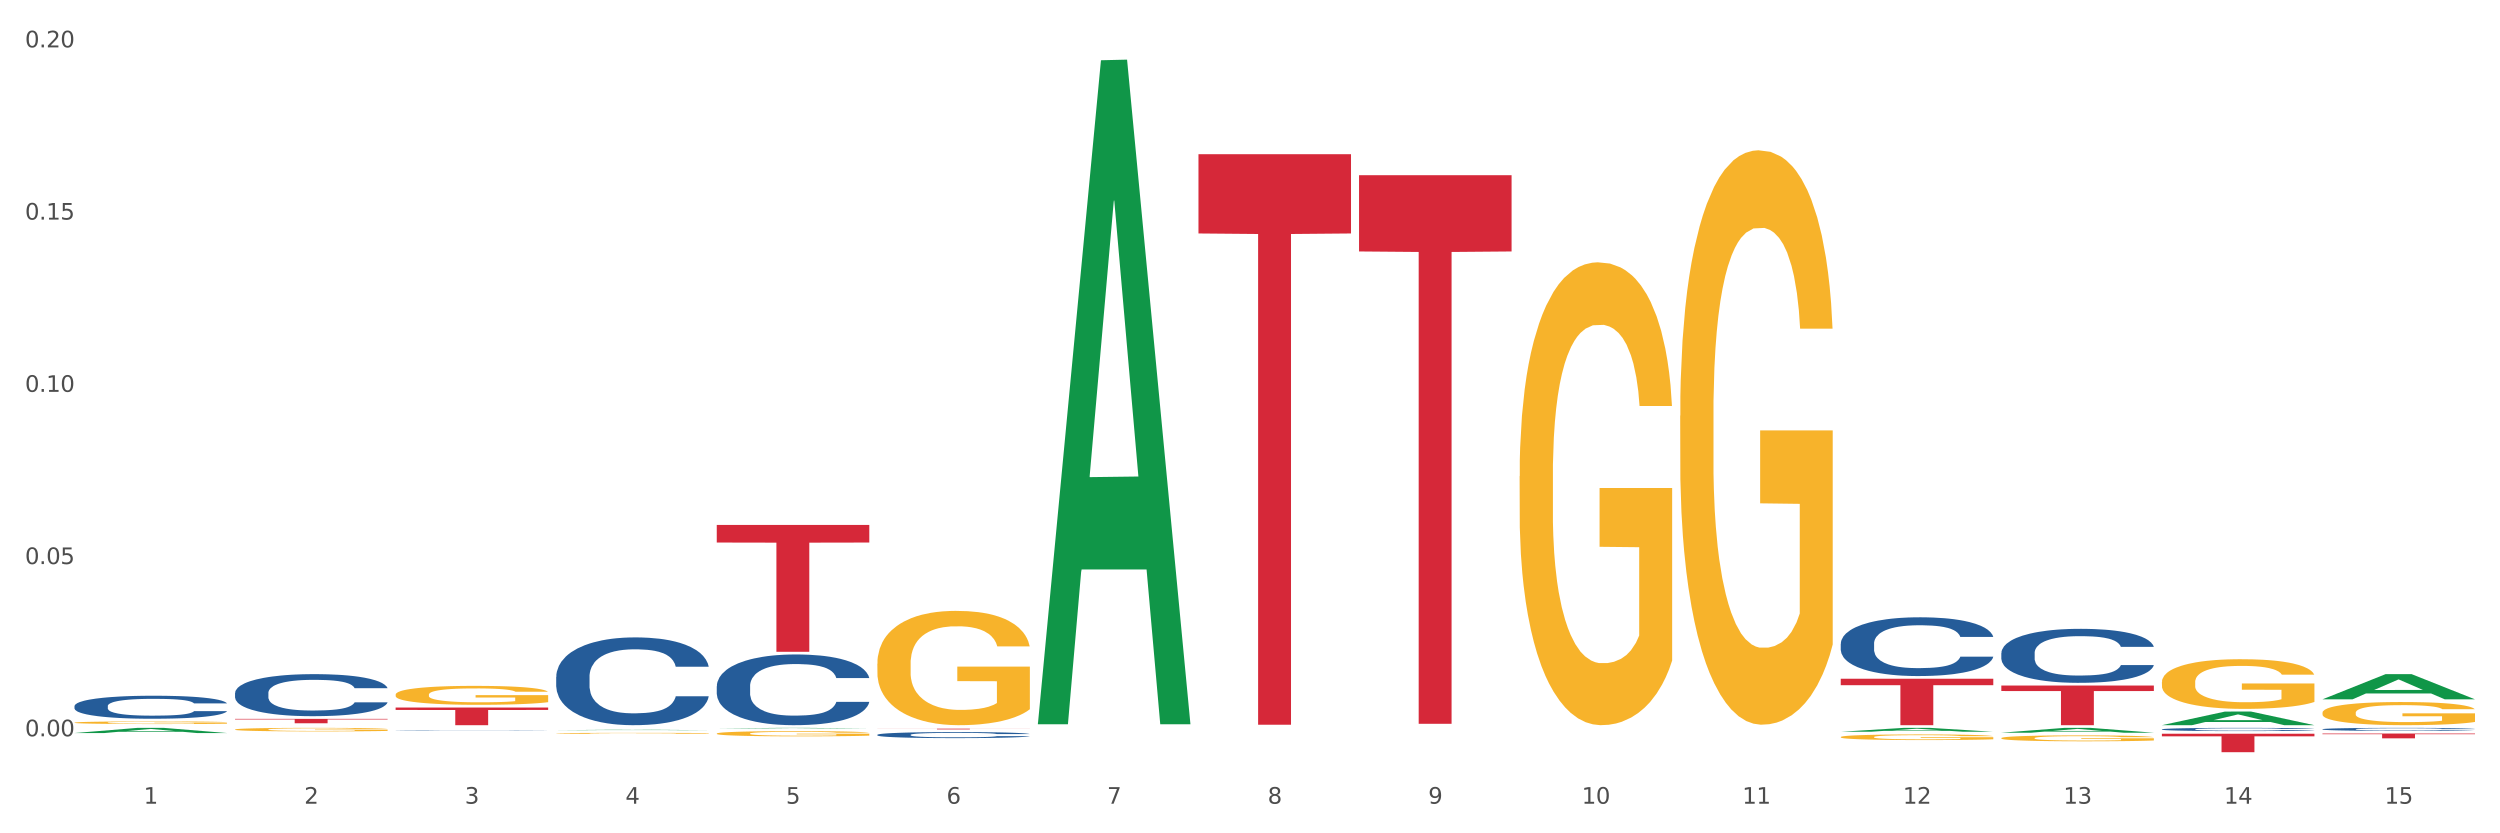 <?xml version="1.0" encoding="utf-8" standalone="no"?>
<!DOCTYPE svg PUBLIC "-//W3C//DTD SVG 1.1//EN"
  "http://www.w3.org/Graphics/SVG/1.1/DTD/svg11.dtd">
<svg xmlns:xlink="http://www.w3.org/1999/xlink" width="1080pt" height="360pt" viewBox="0 0 1080 360" xmlns="http://www.w3.org/2000/svg" version="1.1">
 <rect x="0" y="0" width="1080" height="360" fill="#333333" stroke="none"/>
 <defs>
  <style type="text/css">*{stroke-linejoin: round; stroke-linecap: butt}</style>
 </defs>
 <g id="figure_1">
  <g id="patch_1">
   <path d="M 0 360 
L 1080 360 
L 1080 0 
L 0 0 
z
" style="fill: #ffffff; stroke: #ffffff; stroke-linejoin: miter"/>
  </g>
  <g id="axes_1">
   <g id="matplotlib.axis_1">
    <g id="xtick_1">
     <g id="text_1">
      <!-- 1 -->
      <g style="fill: #4d4d4d" transform="translate(62.07 347.204) scale(0.096 -0.096)">
       <defs>
        <path id="DejaVuSans-31" d="M 794 531 
L 1825 531 
L 1825 4091 
L 703 3866 
L 703 4441 
L 1819 4666 
L 2450 4666 
L 2450 531 
L 3481 531 
L 3481 0 
L 794 0 
L 794 531 
z
" transform="scale(0.016)"/>
       </defs>
       <use xlink:href="#DejaVuSans-31"/>
      </g>
     </g>
    </g>
    <g id="xtick_2">
     <g id="text_2">
      <!-- 2 -->
      <g style="fill: #4d4d4d" transform="translate(131.436 347.204) scale(0.096 -0.096)">
       <defs>
        <path id="DejaVuSans-32" d="M 1228 531 
L 3431 531 
L 3431 0 
L 469 0 
L 469 531 
Q 828 903 1448 1529 
Q 2069 2156 2228 2338 
Q 2531 2678 2651 2914 
Q 2772 3150 2772 3378 
Q 2772 3750 2511 3984 
Q 2250 4219 1831 4219 
Q 1534 4219 1204 4116 
Q 875 4013 500 3803 
L 500 4441 
Q 881 4594 1212 4672 
Q 1544 4750 1819 4750 
Q 2544 4750 2975 4387 
Q 3406 4025 3406 3419 
Q 3406 3131 3298 2873 
Q 3191 2616 2906 2266 
Q 2828 2175 2409 1742 
Q 1991 1309 1228 531 
z
" transform="scale(0.016)"/>
       </defs>
       <use xlink:href="#DejaVuSans-32"/>
      </g>
     </g>
    </g>
    <g id="xtick_3">
     <g id="text_3">
      <!-- 3 -->
      <g style="fill: #4d4d4d" transform="translate(200.802 347.204) scale(0.096 -0.096)">
       <defs>
        <path id="DejaVuSans-33" d="M 2597 2516 
Q 3050 2419 3304 2112 
Q 3559 1806 3559 1356 
Q 3559 666 3084 287 
Q 2609 -91 1734 -91 
Q 1441 -91 1130 -33 
Q 819 25 488 141 
L 488 750 
Q 750 597 1062 519 
Q 1375 441 1716 441 
Q 2309 441 2620 675 
Q 2931 909 2931 1356 
Q 2931 1769 2642 2001 
Q 2353 2234 1838 2234 
L 1294 2234 
L 1294 2753 
L 1863 2753 
Q 2328 2753 2575 2939 
Q 2822 3125 2822 3475 
Q 2822 3834 2567 4026 
Q 2313 4219 1838 4219 
Q 1578 4219 1281 4162 
Q 984 4106 628 3988 
L 628 4550 
Q 988 4650 1302 4700 
Q 1616 4750 1894 4750 
Q 2613 4750 3031 4423 
Q 3450 4097 3450 3541 
Q 3450 3153 3228 2886 
Q 3006 2619 2597 2516 
z
" transform="scale(0.016)"/>
       </defs>
       <use xlink:href="#DejaVuSans-33"/>
      </g>
     </g>
    </g>
    <g id="xtick_4">
     <g id="text_4">
      <!-- 4 -->
      <g style="fill: #4d4d4d" transform="translate(270.169 347.204) scale(0.096 -0.096)">
       <defs>
        <path id="DejaVuSans-34" d="M 2419 4116 
L 825 1625 
L 2419 1625 
L 2419 4116 
z
M 2253 4666 
L 3047 4666 
L 3047 1625 
L 3713 1625 
L 3713 1100 
L 3047 1100 
L 3047 0 
L 2419 0 
L 2419 1100 
L 313 1100 
L 313 1709 
L 2253 4666 
z
" transform="scale(0.016)"/>
       </defs>
       <use xlink:href="#DejaVuSans-34"/>
      </g>
     </g>
    </g>
    <g id="xtick_5">
     <g id="text_5">
      <!-- 5 -->
      <g style="fill: #4d4d4d" transform="translate(339.535 347.204) scale(0.096 -0.096)">
       <defs>
        <path id="DejaVuSans-35" d="M 691 4666 
L 3169 4666 
L 3169 4134 
L 1269 4134 
L 1269 2991 
Q 1406 3038 1543 3061 
Q 1681 3084 1819 3084 
Q 2600 3084 3056 2656 
Q 3513 2228 3513 1497 
Q 3513 744 3044 326 
Q 2575 -91 1722 -91 
Q 1428 -91 1123 -41 
Q 819 9 494 109 
L 494 744 
Q 775 591 1075 516 
Q 1375 441 1709 441 
Q 2250 441 2565 725 
Q 2881 1009 2881 1497 
Q 2881 1984 2565 2268 
Q 2250 2553 1709 2553 
Q 1456 2553 1204 2497 
Q 953 2441 691 2322 
L 691 4666 
z
" transform="scale(0.016)"/>
       </defs>
       <use xlink:href="#DejaVuSans-35"/>
      </g>
     </g>
    </g>
    <g id="xtick_6">
     <g id="text_6">
      <!-- 6 -->
      <g style="fill: #4d4d4d" transform="translate(408.901 347.204) scale(0.096 -0.096)">
       <defs>
        <path id="DejaVuSans-36" d="M 2113 2584 
Q 1688 2584 1439 2293 
Q 1191 2003 1191 1497 
Q 1191 994 1439 701 
Q 1688 409 2113 409 
Q 2538 409 2786 701 
Q 3034 994 3034 1497 
Q 3034 2003 2786 2293 
Q 2538 2584 2113 2584 
z
M 3366 4563 
L 3366 3988 
Q 3128 4100 2886 4159 
Q 2644 4219 2406 4219 
Q 1781 4219 1451 3797 
Q 1122 3375 1075 2522 
Q 1259 2794 1537 2939 
Q 1816 3084 2150 3084 
Q 2853 3084 3261 2657 
Q 3669 2231 3669 1497 
Q 3669 778 3244 343 
Q 2819 -91 2113 -91 
Q 1303 -91 875 529 
Q 447 1150 447 2328 
Q 447 3434 972 4092 
Q 1497 4750 2381 4750 
Q 2619 4750 2861 4703 
Q 3103 4656 3366 4563 
z
" transform="scale(0.016)"/>
       </defs>
       <use xlink:href="#DejaVuSans-36"/>
      </g>
     </g>
    </g>
    <g id="xtick_7">
     <g id="text_7">
      <!-- 7 -->
      <g style="fill: #4d4d4d" transform="translate(478.267 347.204) scale(0.096 -0.096)">
       <defs>
        <path id="DejaVuSans-37" d="M 525 4666 
L 3525 4666 
L 3525 4397 
L 1831 0 
L 1172 0 
L 2766 4134 
L 525 4134 
L 525 4666 
z
" transform="scale(0.016)"/>
       </defs>
       <use xlink:href="#DejaVuSans-37"/>
      </g>
     </g>
    </g>
    <g id="xtick_8">
     <g id="text_8">
      <!-- 8 -->
      <g style="fill: #4d4d4d" transform="translate(547.634 347.204) scale(0.096 -0.096)">
       <defs>
        <path id="DejaVuSans-38" d="M 2034 2216 
Q 1584 2216 1326 1975 
Q 1069 1734 1069 1313 
Q 1069 891 1326 650 
Q 1584 409 2034 409 
Q 2484 409 2743 651 
Q 3003 894 3003 1313 
Q 3003 1734 2745 1975 
Q 2488 2216 2034 2216 
z
M 1403 2484 
Q 997 2584 770 2862 
Q 544 3141 544 3541 
Q 544 4100 942 4425 
Q 1341 4750 2034 4750 
Q 2731 4750 3128 4425 
Q 3525 4100 3525 3541 
Q 3525 3141 3298 2862 
Q 3072 2584 2669 2484 
Q 3125 2378 3379 2068 
Q 3634 1759 3634 1313 
Q 3634 634 3220 271 
Q 2806 -91 2034 -91 
Q 1263 -91 848 271 
Q 434 634 434 1313 
Q 434 1759 690 2068 
Q 947 2378 1403 2484 
z
M 1172 3481 
Q 1172 3119 1398 2916 
Q 1625 2713 2034 2713 
Q 2441 2713 2670 2916 
Q 2900 3119 2900 3481 
Q 2900 3844 2670 4047 
Q 2441 4250 2034 4250 
Q 1625 4250 1398 4047 
Q 1172 3844 1172 3481 
z
" transform="scale(0.016)"/>
       </defs>
       <use xlink:href="#DejaVuSans-38"/>
      </g>
     </g>
    </g>
    <g id="xtick_9">
     <g id="text_9">
      <!-- 9 -->
      <g style="fill: #4d4d4d" transform="translate(617 347.204) scale(0.096 -0.096)">
       <defs>
        <path id="DejaVuSans-39" d="M 703 97 
L 703 672 
Q 941 559 1184 500 
Q 1428 441 1663 441 
Q 2288 441 2617 861 
Q 2947 1281 2994 2138 
Q 2813 1869 2534 1725 
Q 2256 1581 1919 1581 
Q 1219 1581 811 2004 
Q 403 2428 403 3163 
Q 403 3881 828 4315 
Q 1253 4750 1959 4750 
Q 2769 4750 3195 4129 
Q 3622 3509 3622 2328 
Q 3622 1225 3098 567 
Q 2575 -91 1691 -91 
Q 1453 -91 1209 -44 
Q 966 3 703 97 
z
M 1959 2075 
Q 2384 2075 2632 2365 
Q 2881 2656 2881 3163 
Q 2881 3666 2632 3958 
Q 2384 4250 1959 4250 
Q 1534 4250 1286 3958 
Q 1038 3666 1038 3163 
Q 1038 2656 1286 2365 
Q 1534 2075 1959 2075 
z
" transform="scale(0.016)"/>
       </defs>
       <use xlink:href="#DejaVuSans-39"/>
      </g>
     </g>
    </g>
    <g id="xtick_10">
     <g id="text_10">
      <!-- 10 -->
      <g style="fill: #4d4d4d" transform="translate(683.312 347.204) scale(0.096 -0.096)">
       <defs>
        <path id="DejaVuSans-30" d="M 2034 4250 
Q 1547 4250 1301 3770 
Q 1056 3291 1056 2328 
Q 1056 1369 1301 889 
Q 1547 409 2034 409 
Q 2525 409 2770 889 
Q 3016 1369 3016 2328 
Q 3016 3291 2770 3770 
Q 2525 4250 2034 4250 
z
M 2034 4750 
Q 2819 4750 3233 4129 
Q 3647 3509 3647 2328 
Q 3647 1150 3233 529 
Q 2819 -91 2034 -91 
Q 1250 -91 836 529 
Q 422 1150 422 2328 
Q 422 3509 836 4129 
Q 1250 4750 2034 4750 
z
" transform="scale(0.016)"/>
       </defs>
       <use xlink:href="#DejaVuSans-31"/>
       <use xlink:href="#DejaVuSans-30" transform="translate(63.623 0)"/>
      </g>
     </g>
    </g>
    <g id="xtick_11">
     <g id="text_11">
      <!-- 11 -->
      <g style="fill: #4d4d4d" transform="translate(752.678 347.204) scale(0.096 -0.096)">
       <use xlink:href="#DejaVuSans-31"/>
       <use xlink:href="#DejaVuSans-31" transform="translate(63.623 0)"/>
      </g>
     </g>
    </g>
    <g id="xtick_12">
     <g id="text_12">
      <!-- 12 -->
      <g style="fill: #4d4d4d" transform="translate(822.044 347.204) scale(0.096 -0.096)">
       <use xlink:href="#DejaVuSans-31"/>
       <use xlink:href="#DejaVuSans-32" transform="translate(63.623 0)"/>
      </g>
     </g>
    </g>
    <g id="xtick_13">
     <g id="text_13">
      <!-- 13 -->
      <g style="fill: #4d4d4d" transform="translate(891.411 347.204) scale(0.096 -0.096)">
       <use xlink:href="#DejaVuSans-31"/>
       <use xlink:href="#DejaVuSans-33" transform="translate(63.623 0)"/>
      </g>
     </g>
    </g>
    <g id="xtick_14">
     <g id="text_14">
      <!-- 14 -->
      <g style="fill: #4d4d4d" transform="translate(960.777 347.204) scale(0.096 -0.096)">
       <use xlink:href="#DejaVuSans-31"/>
       <use xlink:href="#DejaVuSans-34" transform="translate(63.623 0)"/>
      </g>
     </g>
    </g>
    <g id="xtick_15">
     <g id="text_15">
      <!-- 15 -->
      <g style="fill: #4d4d4d" transform="translate(1030.143 347.204) scale(0.096 -0.096)">
       <use xlink:href="#DejaVuSans-31"/>
       <use xlink:href="#DejaVuSans-35" transform="translate(63.623 0)"/>
      </g>
     </g>
    </g>
    <g id="xtick_16"/>
    <g id="xtick_17"/>
    <g id="xtick_18"/>
    <g id="xtick_19"/>
    <g id="xtick_20"/>
    <g id="xtick_21"/>
    <g id="xtick_22"/>
    <g id="xtick_23"/>
    <g id="xtick_24"/>
    <g id="xtick_25"/>
    <g id="xtick_26"/>
    <g id="xtick_27"/>
    <g id="xtick_28"/>
    <g id="xtick_29"/>
   </g>
   <g id="matplotlib.axis_2">
    <g id="ytick_1">
     <g id="text_16">
      <!-- 0.00 -->
      <g style="fill: #4d4d4d" transform="translate(10.8 318.083) scale(0.096 -0.096)">
       <defs>
        <path id="DejaVuSans-2e" d="M 684 794 
L 1344 794 
L 1344 0 
L 684 0 
L 684 794 
z
" transform="scale(0.016)"/>
       </defs>
       <use xlink:href="#DejaVuSans-30"/>
       <use xlink:href="#DejaVuSans-2e" transform="translate(63.623 0)"/>
       <use xlink:href="#DejaVuSans-30" transform="translate(95.41 0)"/>
       <use xlink:href="#DejaVuSans-30" transform="translate(159.033 0)"/>
      </g>
     </g>
    </g>
    <g id="ytick_2">
     <g id="text_17">
      <!-- 0.05 -->
      <g style="fill: #4d4d4d" transform="translate(10.8 243.679) scale(0.096 -0.096)">
       <use xlink:href="#DejaVuSans-30"/>
       <use xlink:href="#DejaVuSans-2e" transform="translate(63.623 0)"/>
       <use xlink:href="#DejaVuSans-30" transform="translate(95.41 0)"/>
       <use xlink:href="#DejaVuSans-35" transform="translate(159.033 0)"/>
      </g>
     </g>
    </g>
    <g id="ytick_3">
     <g id="text_18">
      <!-- 0.10 -->
      <g style="fill: #4d4d4d" transform="translate(10.8 169.274) scale(0.096 -0.096)">
       <use xlink:href="#DejaVuSans-30"/>
       <use xlink:href="#DejaVuSans-2e" transform="translate(63.623 0)"/>
       <use xlink:href="#DejaVuSans-31" transform="translate(95.41 0)"/>
       <use xlink:href="#DejaVuSans-30" transform="translate(159.033 0)"/>
      </g>
     </g>
    </g>
    <g id="ytick_4">
     <g id="text_19">
      <!-- 0.15 -->
      <g style="fill: #4d4d4d" transform="translate(10.8 94.87) scale(0.096 -0.096)">
       <use xlink:href="#DejaVuSans-30"/>
       <use xlink:href="#DejaVuSans-2e" transform="translate(63.623 0)"/>
       <use xlink:href="#DejaVuSans-31" transform="translate(95.41 0)"/>
       <use xlink:href="#DejaVuSans-35" transform="translate(159.033 0)"/>
      </g>
     </g>
    </g>
    <g id="ytick_5">
     <g id="text_20">
      <!-- 0.20 -->
      <g style="fill: #4d4d4d" transform="translate(10.8 20.465) scale(0.096 -0.096)">
       <use xlink:href="#DejaVuSans-30"/>
       <use xlink:href="#DejaVuSans-2e" transform="translate(63.623 0)"/>
       <use xlink:href="#DejaVuSans-32" transform="translate(95.41 0)"/>
       <use xlink:href="#DejaVuSans-30" transform="translate(159.033 0)"/>
      </g>
     </g>
    </g>
    <g id="ytick_6"/>
    <g id="ytick_7"/>
    <g id="ytick_8"/>
    <g id="ytick_9"/>
   </g>
   <g id="PolyCollection_1">
    <path d="M 240.274 315.438 
L 240.342 315.438 
L 267.516 315.242 
L 278.793 315.241 
L 306.172 315.438 
L 293.128 315.438 
L 287.217 315.392 
L 259.16 315.392 
L 258.956 315.393 
L 253.249 315.438 
L 240.274 315.438 
L 240.274 315.438 
L 262.693 315.365 
L 283.685 315.365 
L 273.291 315.283 
L 273.155 315.283 
L 273.019 315.284 
L 262.625 315.365 
L 262.693 315.365 
L 240.274 315.438 
z
" clip-path="url(#p2f1ef1e4ff)" style="fill: #109648"/>
    <path d="M 32.175 316.668 
L 32.243 316.666 
L 59.417 314.438 
L 70.695 314.436 
L 98.073 316.672 
L 85.029 316.672 
L 79.119 316.151 
L 51.061 316.151 
L 50.857 316.16 
L 45.151 316.672 
L 32.175 316.672 
L 32.175 316.668 
L 54.594 315.841 
L 75.586 315.839 
L 65.192 314.913 
L 65.056 314.908 
L 64.92 314.915 
L 54.526 315.839 
L 54.594 315.841 
L 32.175 316.668 
z
" clip-path="url(#p2f1ef1e4ff)" style="fill: #109648"/>
    <path d="M 309.64 314.696 
L 309.708 314.695 
L 336.882 314.436 
L 348.16 314.436 
L 375.538 314.696 
L 362.494 314.696 
L 356.584 314.636 
L 328.526 314.636 
L 328.322 314.637 
L 322.616 314.696 
L 309.64 314.696 
L 309.64 314.696 
L 332.059 314.599 
L 353.051 314.599 
L 342.657 314.492 
L 342.521 314.491 
L 342.385 314.492 
L 331.991 314.599 
L 332.059 314.599 
L 309.64 314.696 
z
" clip-path="url(#p2f1ef1e4ff)" style="fill: #109648"/>
    <path d="M 448.372 312.344 
L 448.44 312.074 
L 475.615 26.029 
L 486.892 25.759 
L 514.27 312.883 
L 501.227 312.883 
L 495.316 246.022 
L 467.259 246.022 
L 467.055 247.101 
L 461.348 312.883 
L 448.372 312.883 
L 448.372 312.344 
L 470.791 206.121 
L 491.783 205.852 
L 481.389 86.959 
L 481.253 86.419 
L 481.117 87.228 
L 470.723 205.852 
L 470.791 206.121 
L 448.372 312.344 
z
" clip-path="url(#p2f1ef1e4ff)" style="fill: #109648"/>
    <path d="M 933.936 313.27 
L 934.004 313.265 
L 961.178 307.398 
L 972.456 307.392 
L 999.834 313.281 
L 986.79 313.281 
L 980.88 311.91 
L 952.822 311.91 
L 952.618 311.932 
L 946.912 313.281 
L 933.936 313.281 
L 933.936 313.27 
L 956.355 311.092 
L 977.347 311.086 
L 966.953 308.647 
L 966.817 308.636 
L 966.681 308.653 
L 956.287 311.086 
L 956.355 311.092 
L 933.936 313.27 
z
" clip-path="url(#p2f1ef1e4ff)" style="fill: #109648"/>
    <path d="M 1003.302 302.099 
L 1003.37 302.089 
L 1030.544 291.239 
L 1041.822 291.228 
L 1069.2 302.12 
L 1056.156 302.12 
L 1050.246 299.584 
L 1022.188 299.584 
L 1021.984 299.624 
L 1016.278 302.12 
L 1003.302 302.12 
L 1003.302 302.099 
L 1025.721 298.07 
L 1046.713 298.06 
L 1036.319 293.55 
L 1036.183 293.529 
L 1036.047 293.56 
L 1025.653 298.06 
L 1025.721 298.07 
L 1003.302 302.099 
z
" clip-path="url(#p2f1ef1e4ff)" style="fill: #109648"/>
    <path d="M 795.203 316.116 
L 795.271 316.114 
L 822.446 314.438 
L 833.723 314.436 
L 861.101 316.119 
L 848.058 316.119 
L 842.147 315.727 
L 814.09 315.727 
L 813.886 315.733 
L 808.179 316.119 
L 795.203 316.119 
L 795.203 316.116 
L 817.622 315.493 
L 838.615 315.492 
L 828.22 314.795 
L 828.084 314.792 
L 827.949 314.796 
L 817.554 315.492 
L 817.622 315.493 
L 795.203 316.116 
z
" clip-path="url(#p2f1ef1e4ff)" style="fill: #109648"/>
    <path d="M 864.57 316.525 
L 864.638 316.523 
L 891.812 314.438 
L 903.089 314.436 
L 930.468 316.529 
L 917.424 316.529 
L 911.513 316.042 
L 883.456 316.042 
L 883.252 316.05 
L 877.545 316.529 
L 864.57 316.529 
L 864.57 316.525 
L 886.989 315.751 
L 907.981 315.749 
L 897.587 314.882 
L 897.451 314.878 
L 897.315 314.884 
L 886.921 315.749 
L 886.989 315.751 
L 864.57 316.525 
z
" clip-path="url(#p2f1ef1e4ff)" style="fill: #109648"/>
    <path d="M 933.936 316.986 
L 999.834 316.986 
L 999.834 318.093 
L 973.912 318.1 
L 973.912 324.95 
L 959.702 324.95 
L 959.702 318.1 
L 933.936 318.093 
L 933.936 316.994 
L 933.936 316.986 
z
" clip-path="url(#p2f1ef1e4ff)" style="fill: #d62839"/>
    <path d="M 1003.302 316.883 
L 1069.2 316.883 
L 1069.2 317.17 
L 1043.278 317.172 
L 1043.278 318.948 
L 1029.068 318.948 
L 1029.068 317.172 
L 1003.302 317.17 
L 1003.302 316.885 
L 1003.302 316.883 
z
" clip-path="url(#p2f1ef1e4ff)" style="fill: #d62839"/>
    <path d="M 379.006 317.428 
L 379.084 317.425 
L 379.084 317.358 
L 379.318 317.268 
L 380.175 317.101 
L 381.265 316.974 
L 383.134 316.826 
L 384.147 316.764 
L 385.471 316.695 
L 388.198 316.583 
L 391.313 316.488 
L 393.494 316.435 
L 395.13 316.402 
L 398.791 316.342 
L 400.894 316.316 
L 403.075 316.294 
L 404.945 316.28 
L 408.06 316.263 
L 410.553 316.256 
L 413.435 316.254 
L 415.85 316.256 
L 419.043 316.266 
L 423.717 316.294 
L 425.509 316.311 
L 427.923 316.34 
L 430.416 316.378 
L 432.441 316.416 
L 434.778 316.471 
L 437.193 316.543 
L 439.529 316.633 
L 441.165 316.717 
L 442.489 316.805 
L 443.658 316.912 
L 444.515 317.029 
L 444.904 317.127 
L 430.65 317.127 
L 430.26 317.039 
L 429.481 316.943 
L 428.702 316.879 
L 427.845 316.826 
L 426.521 316.767 
L 425.353 316.729 
L 423.405 316.683 
L 421.614 316.655 
L 420.134 316.638 
L 418.342 316.624 
L 414.526 316.609 
L 411.799 316.609 
L 410.086 316.614 
L 407.982 316.626 
L 406.191 316.643 
L 404.088 316.671 
L 402.452 316.702 
L 400.816 316.743 
L 399.882 316.772 
L 398.479 316.824 
L 397.545 316.867 
L 396.298 316.941 
L 395.597 316.993 
L 394.351 317.129 
L 393.806 317.23 
L 393.572 317.299 
L 393.416 317.375 
L 393.416 317.747 
L 393.884 317.914 
L 394.273 317.986 
L 394.896 318.067 
L 396.065 318.172 
L 397.778 318.275 
L 399.57 318.349 
L 401.05 318.394 
L 402.452 318.427 
L 403.854 318.454 
L 405.568 318.477 
L 406.97 318.492 
L 409.073 318.506 
L 411.566 318.513 
L 413.513 318.513 
L 417.485 318.501 
L 419.277 318.489 
L 420.991 318.473 
L 422.86 318.446 
L 424.34 318.418 
L 425.197 318.396 
L 426.599 318.351 
L 427.69 318.303 
L 428.624 318.248 
L 429.247 318.201 
L 429.948 318.129 
L 430.494 318.048 
L 430.65 318.005 
L 444.904 318.005 
L 444.592 318.091 
L 444.047 318.174 
L 442.957 318.287 
L 442.1 318.351 
L 440.776 318.43 
L 439.374 318.496 
L 437.426 318.57 
L 435.635 318.625 
L 433.765 318.673 
L 431.74 318.716 
L 428.079 318.776 
L 426.755 318.792 
L 423.951 318.821 
L 421.77 318.838 
L 418.576 318.854 
L 415.304 318.864 
L 411.877 318.866 
L 408.839 318.862 
L 405.49 318.847 
L 403.387 318.833 
L 401.05 318.811 
L 398.324 318.778 
L 395.753 318.737 
L 393.339 318.69 
L 391.08 318.635 
L 388.976 318.573 
L 386.25 318.47 
L 384.225 318.37 
L 382.745 318.277 
L 381.732 318.198 
L 380.72 318.098 
L 380.175 318.029 
L 379.318 317.862 
L 379.006 317.707 
L 379.006 317.428 
z
" clip-path="url(#p2f1ef1e4ff)" style="fill: #255c99"/>
    <path d="M 309.64 296.454 
L 309.718 296.426 
L 309.718 295.645 
L 309.951 294.584 
L 310.808 292.631 
L 311.899 291.152 
L 313.768 289.422 
L 314.781 288.696 
L 316.105 287.887 
L 318.831 286.575 
L 321.947 285.459 
L 324.128 284.845 
L 325.764 284.455 
L 329.425 283.757 
L 331.528 283.45 
L 333.709 283.199 
L 335.578 283.031 
L 338.694 282.836 
L 341.187 282.752 
L 344.069 282.724 
L 346.484 282.752 
L 349.677 282.864 
L 354.351 283.199 
L 356.142 283.394 
L 358.557 283.729 
L 361.05 284.176 
L 363.075 284.622 
L 365.412 285.264 
L 367.826 286.101 
L 370.163 287.161 
L 371.799 288.138 
L 373.123 289.171 
L 374.291 290.426 
L 375.148 291.794 
L 375.538 292.938 
L 361.283 292.938 
L 360.894 291.905 
L 360.115 290.789 
L 359.336 290.036 
L 358.479 289.422 
L 357.155 288.724 
L 355.987 288.278 
L 354.039 287.747 
L 352.248 287.413 
L 350.768 287.217 
L 348.976 287.05 
L 345.159 286.882 
L 342.433 286.882 
L 340.719 286.938 
L 338.616 287.078 
L 336.825 287.273 
L 334.722 287.608 
L 333.086 287.971 
L 331.45 288.445 
L 330.515 288.78 
L 329.113 289.394 
L 328.179 289.896 
L 326.932 290.761 
L 326.231 291.375 
L 324.985 292.966 
L 324.44 294.138 
L 324.206 294.947 
L 324.05 295.84 
L 324.05 300.194 
L 324.518 302.147 
L 324.907 302.984 
L 325.53 303.933 
L 326.699 305.161 
L 328.412 306.361 
L 330.204 307.226 
L 331.684 307.756 
L 333.086 308.147 
L 334.488 308.454 
L 336.202 308.733 
L 337.604 308.9 
L 339.707 309.068 
L 342.199 309.151 
L 344.147 309.151 
L 348.119 309.012 
L 349.911 308.872 
L 351.624 308.677 
L 353.494 308.37 
L 354.974 308.035 
L 355.831 307.784 
L 357.233 307.254 
L 358.323 306.696 
L 359.258 306.054 
L 359.881 305.496 
L 360.582 304.658 
L 361.127 303.71 
L 361.283 303.207 
L 375.538 303.207 
L 375.226 304.212 
L 374.681 305.189 
L 373.59 306.5 
L 372.734 307.254 
L 371.409 308.175 
L 370.007 308.956 
L 368.06 309.821 
L 366.268 310.463 
L 364.399 311.021 
L 362.374 311.523 
L 358.713 312.221 
L 357.389 312.416 
L 354.584 312.751 
L 352.403 312.947 
L 349.21 313.142 
L 345.938 313.254 
L 342.511 313.281 
L 339.473 313.226 
L 336.124 313.058 
L 334.021 312.891 
L 331.684 312.64 
L 328.957 312.249 
L 326.387 311.774 
L 323.972 311.216 
L 321.713 310.575 
L 319.61 309.849 
L 316.884 308.649 
L 314.859 307.477 
L 313.379 306.389 
L 312.366 305.468 
L 311.354 304.296 
L 310.808 303.486 
L 309.951 301.533 
L 309.64 299.719 
L 309.64 296.454 
z
" clip-path="url(#p2f1ef1e4ff)" style="fill: #255c99"/>
    <path d="M 101.541 310.548 
L 167.439 310.548 
L 167.439 310.814 
L 141.517 310.816 
L 141.517 312.464 
L 127.307 312.464 
L 127.307 310.816 
L 101.541 310.814 
L 101.541 310.55 
L 101.541 310.548 
z
" clip-path="url(#p2f1ef1e4ff)" style="fill: #d62839"/>
    <path d="M 170.907 305.641 
L 236.805 305.641 
L 236.805 306.703 
L 210.883 306.71 
L 210.883 313.281 
L 196.673 313.281 
L 196.673 306.71 
L 170.907 306.703 
L 170.907 305.648 
L 170.907 305.641 
z
" clip-path="url(#p2f1ef1e4ff)" style="fill: #d62839"/>
    <path d="M 309.64 226.758 
L 375.538 226.758 
L 375.538 234.375 
L 349.616 234.427 
L 349.616 281.57 
L 335.406 281.57 
L 335.406 234.427 
L 309.64 234.375 
L 309.64 226.81 
L 309.64 226.758 
z
" clip-path="url(#p2f1ef1e4ff)" style="fill: #d62839"/>
    <path d="M 379.006 314.772 
L 444.904 314.772 
L 444.904 314.817 
L 418.982 314.818 
L 418.982 315.099 
L 404.772 315.099 
L 404.772 314.818 
L 379.006 314.817 
L 379.006 314.772 
L 379.006 314.772 
z
" clip-path="url(#p2f1ef1e4ff)" style="fill: #d62839"/>
    <path d="M 933.936 315.063 
L 934.014 315.062 
L 934.014 315.026 
L 934.247 314.978 
L 935.104 314.889 
L 936.195 314.821 
L 938.064 314.742 
L 939.077 314.709 
L 940.401 314.672 
L 943.127 314.612 
L 946.243 314.561 
L 948.424 314.533 
L 950.06 314.515 
L 953.721 314.483 
L 955.824 314.469 
L 958.005 314.458 
L 959.874 314.45 
L 962.99 314.441 
L 965.483 314.437 
L 968.365 314.436 
L 970.779 314.437 
L 973.973 314.442 
L 978.647 314.458 
L 980.438 314.467 
L 982.853 314.482 
L 985.346 314.502 
L 987.371 314.523 
L 989.708 314.552 
L 992.122 314.59 
L 994.459 314.639 
L 996.095 314.683 
L 997.419 314.73 
L 998.587 314.788 
L 999.444 314.85 
L 999.834 314.903 
L 985.579 314.903 
L 985.19 314.855 
L 984.411 314.804 
L 983.632 314.77 
L 982.775 314.742 
L 981.451 314.71 
L 980.283 314.69 
L 978.335 314.665 
L 976.544 314.65 
L 975.064 314.641 
L 973.272 314.634 
L 969.455 314.626 
L 966.729 314.626 
L 965.015 314.629 
L 962.912 314.635 
L 961.121 314.644 
L 959.018 314.659 
L 957.382 314.676 
L 955.746 314.697 
L 954.811 314.713 
L 953.409 314.741 
L 952.475 314.764 
L 951.228 314.803 
L 950.527 314.831 
L 949.281 314.904 
L 948.736 314.957 
L 948.502 314.994 
L 948.346 315.035 
L 948.346 315.234 
L 948.814 315.323 
L 949.203 315.361 
L 949.826 315.405 
L 950.995 315.461 
L 952.708 315.515 
L 954.5 315.555 
L 955.98 315.579 
L 957.382 315.597 
L 958.784 315.611 
L 960.498 315.624 
L 961.9 315.631 
L 964.003 315.639 
L 966.495 315.643 
L 968.443 315.643 
L 972.415 315.637 
L 974.207 315.63 
L 975.92 315.621 
L 977.79 315.607 
L 979.27 315.592 
L 980.127 315.58 
L 981.529 315.556 
L 982.619 315.531 
L 983.554 315.501 
L 984.177 315.476 
L 984.878 315.438 
L 985.423 315.394 
L 985.579 315.371 
L 999.834 315.371 
L 999.522 315.417 
L 998.977 315.462 
L 997.886 315.522 
L 997.03 315.556 
L 995.705 315.598 
L 994.303 315.634 
L 992.356 315.673 
L 990.564 315.703 
L 988.695 315.728 
L 986.67 315.751 
L 983.009 315.783 
L 981.685 315.792 
L 978.88 315.807 
L 976.699 315.816 
L 973.506 315.825 
L 970.234 315.83 
L 966.807 315.831 
L 963.769 315.829 
L 960.42 315.821 
L 958.317 315.814 
L 955.98 315.802 
L 953.253 315.784 
L 950.683 315.763 
L 948.268 315.737 
L 946.009 315.708 
L 943.906 315.675 
L 941.18 315.62 
L 939.155 315.566 
L 937.675 315.517 
L 936.662 315.475 
L 935.65 315.421 
L 935.104 315.384 
L 934.247 315.295 
L 933.936 315.212 
L 933.936 315.063 
z
" clip-path="url(#p2f1ef1e4ff)" style="fill: #255c99"/>
    <path d="M 1003.302 315.017 
L 1003.38 315.016 
L 1003.38 314.982 
L 1003.614 314.938 
L 1004.47 314.855 
L 1005.561 314.792 
L 1007.43 314.719 
L 1008.443 314.689 
L 1009.767 314.654 
L 1012.494 314.599 
L 1015.609 314.552 
L 1017.79 314.526 
L 1019.426 314.509 
L 1023.087 314.48 
L 1025.19 314.467 
L 1027.371 314.456 
L 1029.241 314.449 
L 1032.356 314.441 
L 1034.849 314.437 
L 1037.731 314.436 
L 1040.146 314.437 
L 1043.339 314.442 
L 1048.013 314.456 
L 1049.805 314.464 
L 1052.219 314.479 
L 1054.712 314.497 
L 1056.737 314.516 
L 1059.074 314.544 
L 1061.489 314.579 
L 1063.825 314.624 
L 1065.461 314.665 
L 1066.785 314.709 
L 1067.954 314.762 
L 1068.811 314.82 
L 1069.2 314.868 
L 1054.945 314.868 
L 1054.556 314.824 
L 1053.777 314.777 
L 1052.998 314.745 
L 1052.141 314.719 
L 1050.817 314.69 
L 1049.649 314.671 
L 1047.701 314.649 
L 1045.91 314.634 
L 1044.43 314.626 
L 1042.638 314.619 
L 1038.822 314.612 
L 1036.095 314.612 
L 1034.382 314.614 
L 1032.278 314.62 
L 1030.487 314.628 
L 1028.384 314.643 
L 1026.748 314.658 
L 1025.112 314.678 
L 1024.178 314.692 
L 1022.775 314.718 
L 1021.841 314.739 
L 1020.594 314.776 
L 1019.893 314.802 
L 1018.647 314.869 
L 1018.102 314.919 
L 1017.868 314.953 
L 1017.712 314.991 
L 1017.712 315.175 
L 1018.18 315.257 
L 1018.569 315.293 
L 1019.192 315.333 
L 1020.361 315.385 
L 1022.074 315.436 
L 1023.866 315.472 
L 1025.346 315.495 
L 1026.748 315.511 
L 1028.15 315.524 
L 1029.864 315.536 
L 1031.266 315.543 
L 1033.369 315.55 
L 1035.862 315.554 
L 1037.809 315.554 
L 1041.781 315.548 
L 1043.573 315.542 
L 1045.287 315.534 
L 1047.156 315.521 
L 1048.636 315.506 
L 1049.493 315.496 
L 1050.895 315.473 
L 1051.986 315.45 
L 1052.92 315.423 
L 1053.543 315.399 
L 1054.244 315.364 
L 1054.79 315.323 
L 1054.945 315.302 
L 1069.2 315.302 
L 1068.888 315.345 
L 1068.343 315.386 
L 1067.253 315.441 
L 1066.396 315.473 
L 1065.072 315.512 
L 1063.67 315.545 
L 1061.722 315.582 
L 1059.931 315.609 
L 1058.061 315.633 
L 1056.036 315.654 
L 1052.375 315.683 
L 1051.051 315.692 
L 1048.247 315.706 
L 1046.066 315.714 
L 1042.872 315.722 
L 1039.6 315.727 
L 1036.173 315.728 
L 1033.135 315.726 
L 1029.786 315.719 
L 1027.683 315.712 
L 1025.346 315.701 
L 1022.62 315.685 
L 1020.049 315.665 
L 1017.634 315.641 
L 1015.376 315.614 
L 1013.272 315.583 
L 1010.546 315.532 
L 1008.521 315.483 
L 1007.041 315.437 
L 1006.028 315.398 
L 1005.016 315.348 
L 1004.47 315.314 
L 1003.614 315.231 
L 1003.302 315.155 
L 1003.302 315.017 
z
" clip-path="url(#p2f1ef1e4ff)" style="fill: #255c99"/>
    <path d="M 795.203 278.076 
L 795.281 278.053 
L 795.281 277.404 
L 795.515 276.523 
L 796.372 274.9 
L 797.462 273.671 
L 799.332 272.234 
L 800.344 271.631 
L 801.669 270.959 
L 804.395 269.869 
L 807.511 268.941 
L 809.692 268.431 
L 811.327 268.107 
L 814.988 267.527 
L 817.092 267.272 
L 819.273 267.064 
L 821.142 266.924 
L 824.258 266.762 
L 826.75 266.693 
L 829.632 266.669 
L 832.047 266.693 
L 835.241 266.785 
L 839.914 267.064 
L 841.706 267.226 
L 844.121 267.504 
L 846.613 267.875 
L 848.638 268.246 
L 850.975 268.779 
L 853.39 269.475 
L 855.727 270.356 
L 857.362 271.167 
L 858.687 272.025 
L 859.855 273.068 
L 860.712 274.204 
L 861.101 275.155 
L 846.847 275.155 
L 846.457 274.297 
L 845.678 273.37 
L 844.899 272.744 
L 844.043 272.234 
L 842.718 271.654 
L 841.55 271.283 
L 839.603 270.843 
L 837.811 270.564 
L 836.331 270.402 
L 834.54 270.263 
L 830.723 270.124 
L 827.997 270.124 
L 826.283 270.17 
L 824.18 270.286 
L 822.388 270.448 
L 820.285 270.727 
L 818.649 271.028 
L 817.014 271.422 
L 816.079 271.7 
L 814.677 272.211 
L 813.742 272.628 
L 812.496 273.347 
L 811.795 273.857 
L 810.548 275.178 
L 810.003 276.152 
L 809.77 276.824 
L 809.614 277.566 
L 809.614 281.183 
L 810.081 282.806 
L 810.471 283.501 
L 811.094 284.29 
L 812.262 285.31 
L 813.976 286.307 
L 815.767 287.026 
L 817.247 287.466 
L 818.649 287.791 
L 820.051 288.046 
L 821.765 288.278 
L 823.167 288.417 
L 825.27 288.556 
L 827.763 288.625 
L 829.71 288.625 
L 833.683 288.509 
L 835.474 288.393 
L 837.188 288.231 
L 839.057 287.976 
L 840.537 287.698 
L 841.394 287.489 
L 842.796 287.049 
L 843.887 286.585 
L 844.822 286.052 
L 845.445 285.588 
L 846.146 284.893 
L 846.691 284.104 
L 846.847 283.687 
L 861.101 283.687 
L 860.79 284.522 
L 860.245 285.333 
L 859.154 286.423 
L 858.297 287.049 
L 856.973 287.814 
L 855.571 288.463 
L 853.624 289.182 
L 851.832 289.715 
L 849.963 290.179 
L 847.937 290.596 
L 844.276 291.176 
L 842.952 291.338 
L 840.148 291.616 
L 837.967 291.778 
L 834.773 291.941 
L 831.502 292.033 
L 828.074 292.057 
L 825.037 292.01 
L 821.687 291.871 
L 819.584 291.732 
L 817.247 291.523 
L 814.521 291.199 
L 811.951 290.805 
L 809.536 290.341 
L 807.277 289.808 
L 805.174 289.205 
L 802.448 288.208 
L 800.422 287.234 
L 798.942 286.33 
L 797.93 285.565 
L 796.917 284.591 
L 796.372 283.919 
L 795.515 282.296 
L 795.203 280.789 
L 795.203 278.076 
z
" clip-path="url(#p2f1ef1e4ff)" style="fill: #255c99"/>
    <path d="M 864.57 282.138 
L 864.648 282.116 
L 864.648 281.52 
L 864.881 280.71 
L 865.738 279.218 
L 866.829 278.089 
L 868.698 276.767 
L 869.711 276.213 
L 871.035 275.595 
L 873.761 274.593 
L 876.877 273.741 
L 879.058 273.272 
L 880.694 272.974 
L 884.355 272.441 
L 886.458 272.207 
L 888.639 272.015 
L 890.508 271.887 
L 893.624 271.738 
L 896.117 271.674 
L 898.999 271.653 
L 901.413 271.674 
L 904.607 271.759 
L 909.281 272.015 
L 911.072 272.164 
L 913.487 272.42 
L 915.979 272.761 
L 918.005 273.102 
L 920.341 273.592 
L 922.756 274.231 
L 925.093 275.041 
L 926.729 275.787 
L 928.053 276.575 
L 929.221 277.534 
L 930.078 278.579 
L 930.468 279.452 
L 916.213 279.452 
L 915.824 278.664 
L 915.045 277.811 
L 914.266 277.236 
L 913.409 276.767 
L 912.085 276.234 
L 910.916 275.893 
L 908.969 275.489 
L 907.177 275.233 
L 905.697 275.084 
L 903.906 274.956 
L 900.089 274.828 
L 897.363 274.828 
L 895.649 274.871 
L 893.546 274.977 
L 891.754 275.126 
L 889.651 275.382 
L 888.016 275.659 
L 886.38 276.021 
L 885.445 276.277 
L 884.043 276.746 
L 883.108 277.13 
L 881.862 277.79 
L 881.161 278.259 
L 879.915 279.474 
L 879.369 280.369 
L 879.136 280.987 
L 878.98 281.669 
L 878.98 284.993 
L 879.447 286.485 
L 879.837 287.124 
L 880.46 287.849 
L 881.628 288.787 
L 883.342 289.703 
L 885.134 290.364 
L 886.614 290.769 
L 888.016 291.067 
L 889.418 291.301 
L 891.131 291.514 
L 892.533 291.642 
L 894.637 291.77 
L 897.129 291.834 
L 899.076 291.834 
L 903.049 291.728 
L 904.841 291.621 
L 906.554 291.472 
L 908.424 291.237 
L 909.904 290.982 
L 910.76 290.79 
L 912.163 290.385 
L 913.253 289.959 
L 914.188 289.469 
L 914.811 289.042 
L 915.512 288.403 
L 916.057 287.678 
L 916.213 287.295 
L 930.468 287.295 
L 930.156 288.062 
L 929.611 288.808 
L 928.52 289.81 
L 927.663 290.385 
L 926.339 291.088 
L 924.937 291.685 
L 922.99 292.346 
L 921.198 292.836 
L 919.329 293.262 
L 917.304 293.646 
L 913.643 294.178 
L 912.318 294.328 
L 909.514 294.583 
L 907.333 294.732 
L 904.14 294.882 
L 900.868 294.967 
L 897.441 294.988 
L 894.403 294.946 
L 891.053 294.818 
L 888.95 294.69 
L 886.614 294.498 
L 883.887 294.2 
L 881.317 293.837 
L 878.902 293.411 
L 876.643 292.921 
L 874.54 292.367 
L 871.814 291.451 
L 869.789 290.555 
L 868.309 289.724 
L 867.296 289.021 
L 866.283 288.126 
L 865.738 287.508 
L 864.881 286.016 
L 864.57 284.631 
L 864.57 282.138 
z
" clip-path="url(#p2f1ef1e4ff)" style="fill: #255c99"/>
    <path d="M 864.57 296.143 
L 930.468 296.143 
L 930.468 298.525 
L 904.546 298.541 
L 904.546 313.281 
L 890.335 313.281 
L 890.335 298.541 
L 864.57 298.525 
L 864.57 296.159 
L 864.57 296.143 
z
" clip-path="url(#p2f1ef1e4ff)" style="fill: #d62839"/>
    <path d="M 795.203 293.211 
L 861.101 293.211 
L 861.101 296 
L 835.179 296.019 
L 835.179 313.281 
L 820.969 313.281 
L 820.969 296.019 
L 795.203 296 
L 795.203 293.23 
L 795.203 293.211 
z
" clip-path="url(#p2f1ef1e4ff)" style="fill: #d62839"/>
    <path d="M 587.105 75.696 
L 653.003 75.696 
L 653.003 108.628 
L 627.081 108.85 
L 627.081 312.669 
L 612.871 312.669 
L 612.871 108.85 
L 587.105 108.628 
L 587.105 75.919 
L 587.105 75.696 
z
" clip-path="url(#p2f1ef1e4ff)" style="fill: #d62839"/>
    <path d="M 517.739 66.604 
L 583.636 66.604 
L 583.636 100.856 
L 557.715 101.088 
L 557.715 313.081 
L 543.504 313.081 
L 543.504 101.088 
L 517.739 100.856 
L 517.739 66.836 
L 517.739 66.604 
z
" clip-path="url(#p2f1ef1e4ff)" style="fill: #d62839"/>
    <path d="M 240.274 292.396 
L 240.352 292.361 
L 240.352 291.391 
L 240.585 290.075 
L 241.442 287.65 
L 242.533 285.815 
L 244.402 283.667 
L 245.415 282.767 
L 246.739 281.762 
L 249.465 280.134 
L 252.581 278.749 
L 254.762 277.987 
L 256.398 277.502 
L 260.059 276.636 
L 262.162 276.255 
L 264.343 275.943 
L 266.212 275.735 
L 269.328 275.493 
L 271.821 275.389 
L 274.703 275.354 
L 277.117 275.389 
L 280.311 275.528 
L 284.985 275.943 
L 286.776 276.186 
L 289.191 276.601 
L 291.683 277.156 
L 293.709 277.71 
L 296.045 278.506 
L 298.46 279.546 
L 300.797 280.862 
L 302.433 282.074 
L 303.757 283.356 
L 304.925 284.914 
L 305.782 286.611 
L 306.172 288.031 
L 291.917 288.031 
L 291.528 286.75 
L 290.749 285.364 
L 289.97 284.429 
L 289.113 283.667 
L 287.789 282.801 
L 286.62 282.247 
L 284.673 281.589 
L 282.881 281.173 
L 281.401 280.931 
L 279.61 280.723 
L 275.793 280.515 
L 273.067 280.515 
L 271.353 280.585 
L 269.25 280.758 
L 267.458 281 
L 265.355 281.416 
L 263.72 281.866 
L 262.084 282.455 
L 261.149 282.871 
L 259.747 283.633 
L 258.812 284.256 
L 257.566 285.33 
L 256.865 286.092 
L 255.619 288.066 
L 255.073 289.521 
L 254.84 290.525 
L 254.684 291.634 
L 254.684 297.037 
L 255.151 299.461 
L 255.541 300.501 
L 256.164 301.678 
L 257.332 303.202 
L 259.046 304.692 
L 260.838 305.765 
L 262.318 306.423 
L 263.72 306.908 
L 265.122 307.289 
L 266.835 307.636 
L 268.237 307.843 
L 270.341 308.051 
L 272.833 308.155 
L 274.78 308.155 
L 278.753 307.982 
L 280.545 307.809 
L 282.258 307.566 
L 284.128 307.185 
L 285.608 306.77 
L 286.465 306.458 
L 287.867 305.8 
L 288.957 305.107 
L 289.892 304.311 
L 290.515 303.618 
L 291.216 302.579 
L 291.761 301.401 
L 291.917 300.778 
L 306.172 300.778 
L 305.86 302.025 
L 305.315 303.237 
L 304.224 304.865 
L 303.367 305.8 
L 302.043 306.943 
L 300.641 307.913 
L 298.694 308.986 
L 296.902 309.783 
L 295.033 310.476 
L 293.008 311.099 
L 289.347 311.965 
L 288.022 312.208 
L 285.218 312.623 
L 283.037 312.866 
L 279.844 313.108 
L 276.572 313.247 
L 273.145 313.281 
L 270.107 313.212 
L 266.757 313.004 
L 264.654 312.797 
L 262.318 312.485 
L 259.591 312 
L 257.021 311.411 
L 254.606 310.718 
L 252.347 309.922 
L 250.244 309.021 
L 247.518 307.532 
L 245.493 306.077 
L 244.013 304.726 
L 243 303.583 
L 241.987 302.128 
L 241.442 301.124 
L 240.585 298.699 
L 240.274 296.448 
L 240.274 292.396 
z
" clip-path="url(#p2f1ef1e4ff)" style="fill: #255c99"/>
    <path d="M 170.907 315.633 
L 170.985 315.633 
L 170.985 315.628 
L 171.219 315.622 
L 172.076 315.611 
L 173.166 315.602 
L 175.036 315.592 
L 176.048 315.588 
L 177.373 315.583 
L 180.099 315.575 
L 183.215 315.569 
L 185.396 315.565 
L 187.031 315.563 
L 190.692 315.559 
L 192.796 315.557 
L 194.977 315.556 
L 196.846 315.555 
L 199.962 315.553 
L 202.454 315.553 
L 205.336 315.553 
L 207.751 315.553 
L 210.945 315.554 
L 215.618 315.556 
L 217.41 315.557 
L 219.825 315.559 
L 222.317 315.561 
L 224.342 315.564 
L 226.679 315.568 
L 229.094 315.573 
L 231.431 315.579 
L 233.066 315.584 
L 234.391 315.591 
L 235.559 315.598 
L 236.416 315.606 
L 236.805 315.613 
L 222.551 315.613 
L 222.161 315.607 
L 221.382 315.6 
L 220.604 315.596 
L 219.747 315.592 
L 218.422 315.588 
L 217.254 315.585 
L 215.307 315.582 
L 213.515 315.58 
L 212.035 315.579 
L 210.244 315.578 
L 206.427 315.577 
L 203.701 315.577 
L 201.987 315.577 
L 199.884 315.578 
L 198.092 315.579 
L 195.989 315.581 
L 194.353 315.583 
L 192.718 315.586 
L 191.783 315.588 
L 190.381 315.592 
L 189.446 315.595 
L 188.2 315.6 
L 187.499 315.603 
L 186.252 315.613 
L 185.707 315.62 
L 185.474 315.624 
L 185.318 315.63 
L 185.318 315.655 
L 185.785 315.667 
L 186.175 315.671 
L 186.798 315.677 
L 187.966 315.684 
L 189.68 315.691 
L 191.471 315.696 
L 192.951 315.699 
L 194.353 315.702 
L 195.755 315.703 
L 197.469 315.705 
L 198.871 315.706 
L 200.974 315.707 
L 203.467 315.708 
L 205.414 315.708 
L 209.387 315.707 
L 211.178 315.706 
L 212.892 315.705 
L 214.761 315.703 
L 216.241 315.701 
L 217.098 315.7 
L 218.5 315.696 
L 219.591 315.693 
L 220.526 315.689 
L 221.149 315.686 
L 221.85 315.681 
L 222.395 315.676 
L 222.551 315.673 
L 236.805 315.673 
L 236.494 315.679 
L 235.949 315.684 
L 234.858 315.692 
L 234.001 315.696 
L 232.677 315.702 
L 231.275 315.706 
L 229.328 315.711 
L 227.536 315.715 
L 225.667 315.718 
L 223.641 315.721 
L 219.98 315.726 
L 218.656 315.727 
L 215.852 315.729 
L 213.671 315.73 
L 210.477 315.731 
L 207.206 315.732 
L 203.779 315.732 
L 200.741 315.731 
L 197.391 315.73 
L 195.288 315.729 
L 192.951 315.728 
L 190.225 315.726 
L 187.655 315.723 
L 185.24 315.72 
L 182.981 315.716 
L 180.878 315.712 
L 178.152 315.705 
L 176.126 315.698 
L 174.646 315.691 
L 173.634 315.686 
L 172.621 315.679 
L 172.076 315.674 
L 171.219 315.663 
L 170.907 315.652 
L 170.907 315.633 
z
" clip-path="url(#p2f1ef1e4ff)" style="fill: #255c99"/>
    <path d="M 101.541 299.39 
L 101.619 299.373 
L 101.619 298.909 
L 101.853 298.278 
L 102.71 297.117 
L 103.8 296.238 
L 105.67 295.209 
L 106.682 294.778 
L 108.006 294.296 
L 110.733 293.517 
L 113.848 292.853 
L 116.029 292.488 
L 117.665 292.256 
L 121.326 291.841 
L 123.429 291.659 
L 125.61 291.509 
L 127.48 291.41 
L 130.595 291.294 
L 133.088 291.244 
L 135.97 291.227 
L 138.385 291.244 
L 141.578 291.31 
L 146.252 291.509 
L 148.044 291.625 
L 150.458 291.825 
L 152.951 292.09 
L 154.976 292.355 
L 157.313 292.737 
L 159.728 293.235 
L 162.064 293.865 
L 163.7 294.446 
L 165.024 295.06 
L 166.193 295.806 
L 167.05 296.619 
L 167.439 297.299 
L 153.185 297.299 
L 152.795 296.685 
L 152.016 296.022 
L 151.237 295.574 
L 150.38 295.209 
L 149.056 294.794 
L 147.888 294.529 
L 145.941 294.214 
L 144.149 294.014 
L 142.669 293.898 
L 140.877 293.799 
L 137.061 293.699 
L 134.334 293.699 
L 132.621 293.732 
L 130.518 293.815 
L 128.726 293.931 
L 126.623 294.131 
L 124.987 294.346 
L 123.351 294.628 
L 122.417 294.827 
L 121.015 295.192 
L 120.08 295.491 
L 118.834 296.005 
L 118.133 296.37 
L 116.886 297.316 
L 116.341 298.013 
L 116.107 298.494 
L 115.952 299.025 
L 115.952 301.613 
L 116.419 302.774 
L 116.808 303.272 
L 117.431 303.836 
L 118.6 304.566 
L 120.314 305.279 
L 122.105 305.793 
L 123.585 306.109 
L 124.987 306.341 
L 126.389 306.523 
L 128.103 306.689 
L 129.505 306.789 
L 131.608 306.888 
L 134.101 306.938 
L 136.048 306.938 
L 140.021 306.855 
L 141.812 306.772 
L 143.526 306.656 
L 145.395 306.474 
L 146.875 306.275 
L 147.732 306.125 
L 149.134 305.81 
L 150.225 305.478 
L 151.159 305.097 
L 151.783 304.765 
L 152.484 304.267 
L 153.029 303.703 
L 153.185 303.404 
L 167.439 303.404 
L 167.128 304.002 
L 166.582 304.582 
L 165.492 305.362 
L 164.635 305.81 
L 163.311 306.357 
L 161.909 306.822 
L 159.961 307.336 
L 158.17 307.718 
L 156.3 308.05 
L 154.275 308.348 
L 150.614 308.763 
L 149.29 308.879 
L 146.486 309.078 
L 144.305 309.194 
L 141.111 309.31 
L 137.84 309.377 
L 134.412 309.393 
L 131.374 309.36 
L 128.025 309.261 
L 125.922 309.161 
L 123.585 309.012 
L 120.859 308.78 
L 118.288 308.498 
L 115.874 308.166 
L 113.615 307.784 
L 111.512 307.353 
L 108.785 306.639 
L 106.76 305.943 
L 105.28 305.296 
L 104.267 304.748 
L 103.255 304.051 
L 102.71 303.57 
L 101.853 302.409 
L 101.541 301.331 
L 101.541 299.39 
z
" clip-path="url(#p2f1ef1e4ff)" style="fill: #255c99"/>
    <path d="M 32.175 305.022 
L 32.253 305.013 
L 32.253 304.758 
L 32.487 304.413 
L 33.343 303.777 
L 34.434 303.296 
L 36.303 302.732 
L 37.316 302.496 
L 38.64 302.233 
L 41.366 301.806 
L 44.482 301.442 
L 46.663 301.242 
L 48.299 301.115 
L 51.96 300.888 
L 54.063 300.788 
L 56.244 300.706 
L 58.114 300.652 
L 61.229 300.588 
L 63.722 300.561 
L 66.604 300.552 
L 69.019 300.561 
L 72.212 300.597 
L 76.886 300.706 
L 78.677 300.77 
L 81.092 300.879 
L 83.585 301.024 
L 85.61 301.17 
L 87.947 301.379 
L 90.361 301.651 
L 92.698 301.996 
L 94.334 302.314 
L 95.658 302.651 
L 96.827 303.059 
L 97.683 303.505 
L 98.073 303.877 
L 83.818 303.877 
L 83.429 303.541 
L 82.65 303.178 
L 81.871 302.932 
L 81.014 302.732 
L 79.69 302.505 
L 78.522 302.36 
L 76.574 302.187 
L 74.783 302.078 
L 73.303 302.015 
L 71.511 301.96 
L 67.694 301.906 
L 64.968 301.906 
L 63.255 301.924 
L 61.151 301.969 
L 59.36 302.033 
L 57.257 302.142 
L 55.621 302.26 
L 53.985 302.414 
L 53.05 302.523 
L 51.648 302.723 
L 50.714 302.887 
L 49.467 303.168 
L 48.766 303.368 
L 47.52 303.886 
L 46.975 304.268 
L 46.741 304.531 
L 46.585 304.822 
L 46.585 306.239 
L 47.053 306.875 
L 47.442 307.148 
L 48.065 307.457 
L 49.234 307.856 
L 50.947 308.247 
L 52.739 308.529 
L 54.219 308.701 
L 55.621 308.829 
L 57.023 308.929 
L 58.737 309.019 
L 60.139 309.074 
L 62.242 309.128 
L 64.734 309.156 
L 66.682 309.156 
L 70.654 309.11 
L 72.446 309.065 
L 74.16 309.001 
L 76.029 308.901 
L 77.509 308.792 
L 78.366 308.711 
L 79.768 308.538 
L 80.858 308.356 
L 81.793 308.147 
L 82.416 307.966 
L 83.117 307.693 
L 83.663 307.384 
L 83.818 307.221 
L 98.073 307.221 
L 97.761 307.548 
L 97.216 307.866 
L 96.126 308.293 
L 95.269 308.538 
L 93.945 308.838 
L 92.542 309.092 
L 90.595 309.374 
L 88.804 309.583 
L 86.934 309.764 
L 84.909 309.928 
L 81.248 310.155 
L 79.924 310.219 
L 77.12 310.328 
L 74.939 310.391 
L 71.745 310.455 
L 68.473 310.491 
L 65.046 310.5 
L 62.008 310.482 
L 58.659 310.428 
L 56.556 310.373 
L 54.219 310.291 
L 51.493 310.164 
L 48.922 310.01 
L 46.507 309.828 
L 44.248 309.619 
L 42.145 309.383 
L 39.419 308.992 
L 37.394 308.611 
L 35.914 308.256 
L 34.901 307.956 
L 33.889 307.575 
L 33.343 307.311 
L 32.487 306.675 
L 32.175 306.085 
L 32.175 305.022 
z
" clip-path="url(#p2f1ef1e4ff)" style="fill: #255c99"/>
    <path d="M 32.175 312.179 
L 32.253 312.178 
L 32.253 312.14 
L 32.408 312.108 
L 33.186 312.031 
L 34.353 311.966 
L 35.209 311.932 
L 36.065 311.904 
L 37.076 311.876 
L 38.321 311.847 
L 40.578 311.805 
L 41.978 311.783 
L 43.69 311.761 
L 46.802 311.727 
L 49.058 311.709 
L 51.392 311.693 
L 55.204 311.675 
L 57.694 311.666 
L 60.339 311.66 
L 63.529 311.656 
L 65.941 311.655 
L 71.231 311.658 
L 75.744 311.667 
L 77.922 311.675 
L 80.723 311.687 
L 82.201 311.695 
L 84.613 311.712 
L 87.103 311.734 
L 88.815 311.752 
L 91.382 311.787 
L 93.327 311.823 
L 95.116 311.866 
L 96.05 311.896 
L 96.75 311.924 
L 97.373 311.956 
L 97.995 312.007 
L 83.991 312.007 
L 83.446 311.971 
L 82.59 311.936 
L 81.346 311.903 
L 80.256 311.883 
L 78.389 311.857 
L 76.677 311.84 
L 74.888 311.828 
L 72.71 311.817 
L 70.998 311.812 
L 68.586 311.808 
L 63.84 311.809 
L 60.65 311.817 
L 58.472 311.828 
L 57.071 311.837 
L 55.827 311.847 
L 54.426 311.862 
L 52.792 311.884 
L 51.625 311.903 
L 50.458 311.928 
L 49.525 311.953 
L 48.669 311.982 
L 47.969 312.013 
L 47.424 312.045 
L 46.957 312.084 
L 46.568 312.15 
L 46.568 312.291 
L 46.724 312.323 
L 47.113 312.366 
L 47.58 312.398 
L 48.358 312.436 
L 49.058 312.462 
L 50.381 312.499 
L 51.859 312.53 
L 53.026 312.55 
L 54.193 312.567 
L 56.216 312.589 
L 58.472 312.608 
L 60.417 312.619 
L 63.062 312.63 
L 64.852 312.634 
L 66.408 312.636 
L 70.22 312.636 
L 72.943 312.633 
L 75.977 312.626 
L 78.311 312.616 
L 80.256 312.605 
L 82.435 312.586 
L 83.835 312.569 
L 83.835 312.352 
L 66.719 312.351 
L 66.719 312.208 
L 98.073 312.208 
L 98.073 312.63 
L 96.75 312.651 
L 95.272 312.671 
L 93.716 312.689 
L 91.382 312.71 
L 88.581 312.731 
L 86.091 312.746 
L 83.446 312.758 
L 80.334 312.769 
L 76.288 312.78 
L 73.799 312.784 
L 70.687 312.787 
L 67.03 312.788 
L 63.84 312.786 
L 60.728 312.781 
L 57.461 312.771 
L 54.271 312.758 
L 51.859 312.744 
L 49.447 312.728 
L 46.879 312.706 
L 44.857 312.686 
L 43.301 312.667 
L 41.589 312.643 
L 39.722 312.612 
L 38.321 312.584 
L 37.076 312.555 
L 35.754 312.518 
L 34.82 312.486 
L 33.887 312.445 
L 33.342 312.415 
L 32.72 312.369 
L 32.253 312.304 
L 32.175 312.179 
z
" clip-path="url(#p2f1ef1e4ff)" style="fill: #f7b32b"/>
    <path d="M 101.541 315.142 
L 101.619 315.141 
L 101.619 315.09 
L 101.775 315.047 
L 102.553 314.942 
L 103.72 314.856 
L 104.575 314.81 
L 105.431 314.772 
L 106.443 314.735 
L 107.688 314.696 
L 109.944 314.638 
L 111.344 314.609 
L 113.056 314.578 
L 116.168 314.534 
L 118.424 314.509 
L 120.758 314.488 
L 124.57 314.463 
L 127.06 314.451 
L 129.705 314.443 
L 132.895 314.438 
L 135.307 314.436 
L 140.598 314.44 
L 145.11 314.453 
L 147.289 314.463 
L 150.089 314.479 
L 151.568 314.491 
L 153.979 314.513 
L 156.469 314.542 
L 158.181 314.567 
L 160.748 314.615 
L 162.693 314.662 
L 164.483 314.721 
L 165.416 314.761 
L 166.117 314.799 
L 166.739 314.842 
L 167.361 314.91 
L 153.357 314.91 
L 152.812 314.862 
L 151.957 314.816 
L 150.712 314.771 
L 149.623 314.743 
L 147.755 314.708 
L 146.044 314.686 
L 144.254 314.669 
L 142.076 314.655 
L 140.364 314.648 
L 137.952 314.643 
L 133.206 314.644 
L 130.017 314.655 
L 127.838 314.669 
L 126.438 314.682 
L 125.193 314.696 
L 123.792 314.715 
L 122.159 314.744 
L 120.992 314.771 
L 119.825 314.804 
L 118.891 314.838 
L 118.035 314.877 
L 117.335 314.919 
L 116.79 314.962 
L 116.324 315.015 
L 115.935 315.103 
L 115.935 315.294 
L 116.09 315.337 
L 116.479 315.394 
L 116.946 315.438 
L 117.724 315.489 
L 118.424 315.524 
L 119.747 315.574 
L 121.225 315.616 
L 122.392 315.643 
L 123.559 315.665 
L 125.582 315.696 
L 127.838 315.721 
L 129.783 315.736 
L 132.428 315.75 
L 134.218 315.756 
L 135.774 315.759 
L 139.586 315.759 
L 142.309 315.754 
L 145.343 315.745 
L 147.678 315.732 
L 149.623 315.717 
L 151.801 315.692 
L 153.201 315.668 
L 153.201 315.376 
L 136.085 315.375 
L 136.085 315.181 
L 167.439 315.181 
L 167.439 315.75 
L 166.117 315.779 
L 164.638 315.806 
L 163.082 315.83 
L 160.748 315.859 
L 157.947 315.887 
L 155.458 315.906 
L 152.812 315.923 
L 149.7 315.938 
L 145.655 315.952 
L 143.165 315.958 
L 140.053 315.962 
L 136.396 315.964 
L 133.206 315.961 
L 130.094 315.954 
L 126.827 315.941 
L 123.637 315.923 
L 121.225 315.905 
L 118.813 315.883 
L 116.246 315.853 
L 114.223 315.825 
L 112.667 315.8 
L 110.955 315.768 
L 109.088 315.726 
L 107.688 315.689 
L 106.443 315.65 
L 105.12 315.599 
L 104.186 315.556 
L 103.253 315.502 
L 102.708 315.461 
L 102.086 315.399 
L 101.619 315.311 
L 101.541 315.142 
z
" clip-path="url(#p2f1ef1e4ff)" style="fill: #f7b32b"/>
    <path d="M 240.274 316.801 
L 240.351 316.8 
L 240.351 316.785 
L 240.507 316.773 
L 241.285 316.742 
L 242.452 316.716 
L 243.308 316.703 
L 244.164 316.692 
L 245.175 316.681 
L 246.42 316.669 
L 248.676 316.652 
L 250.077 316.644 
L 251.788 316.635 
L 254.9 316.622 
L 257.157 316.614 
L 259.491 316.608 
L 263.303 316.601 
L 265.793 316.598 
L 268.438 316.595 
L 271.628 316.593 
L 274.04 316.593 
L 279.33 316.594 
L 283.843 316.598 
L 286.021 316.601 
L 288.822 316.606 
L 290.3 316.609 
L 292.712 316.616 
L 295.202 316.624 
L 296.913 316.632 
L 299.481 316.646 
L 301.426 316.659 
L 303.215 316.677 
L 304.149 316.689 
L 304.849 316.7 
L 305.471 316.712 
L 306.094 316.732 
L 292.089 316.732 
L 291.545 316.718 
L 290.689 316.705 
L 289.444 316.691 
L 288.355 316.683 
L 286.488 316.673 
L 284.776 316.666 
L 282.987 316.662 
L 280.808 316.657 
L 279.097 316.655 
L 276.685 316.654 
L 271.939 316.654 
L 268.749 316.657 
L 266.571 316.662 
L 265.17 316.665 
L 263.925 316.669 
L 262.525 316.675 
L 260.891 316.684 
L 259.724 316.691 
L 258.557 316.701 
L 257.623 316.711 
L 256.768 316.723 
L 256.067 316.735 
L 255.523 316.748 
L 255.056 316.763 
L 254.667 316.789 
L 254.667 316.845 
L 254.823 316.858 
L 255.212 316.875 
L 255.678 316.888 
L 256.456 316.903 
L 257.157 316.913 
L 258.479 316.928 
L 259.957 316.94 
L 261.124 316.948 
L 262.291 316.954 
L 264.314 316.963 
L 266.571 316.971 
L 268.516 316.975 
L 271.161 316.979 
L 272.95 316.981 
L 274.506 316.982 
L 278.319 316.982 
L 281.042 316.981 
L 284.076 316.978 
L 286.41 316.974 
L 288.355 316.97 
L 290.533 316.962 
L 291.934 316.955 
L 291.934 316.87 
L 274.818 316.869 
L 274.818 316.812 
L 306.172 316.812 
L 306.172 316.979 
L 304.849 316.988 
L 303.371 316.996 
L 301.815 317.003 
L 299.481 317.011 
L 296.68 317.02 
L 294.19 317.025 
L 291.545 317.03 
L 288.433 317.035 
L 284.387 317.039 
L 281.897 317.041 
L 278.785 317.042 
L 275.129 317.042 
L 271.939 317.041 
L 268.827 317.039 
L 265.559 317.036 
L 262.369 317.03 
L 259.957 317.025 
L 257.546 317.018 
L 254.978 317.01 
L 252.955 317.002 
L 251.399 316.994 
L 249.688 316.985 
L 247.82 316.972 
L 246.42 316.961 
L 245.175 316.95 
L 243.853 316.935 
L 242.919 316.922 
L 241.985 316.906 
L 241.441 316.895 
L 240.818 316.876 
L 240.351 316.85 
L 240.274 316.801 
z
" clip-path="url(#p2f1ef1e4ff)" style="fill: #f7b32b"/>
    <path d="M 170.907 300.08 
L 170.985 300.072 
L 170.985 299.803 
L 171.141 299.571 
L 171.919 299.01 
L 173.086 298.546 
L 173.942 298.299 
L 174.798 298.097 
L 175.809 297.895 
L 177.054 297.686 
L 179.31 297.379 
L 180.71 297.222 
L 182.422 297.057 
L 185.534 296.818 
L 187.79 296.683 
L 190.124 296.571 
L 193.937 296.436 
L 196.426 296.377 
L 199.072 296.332 
L 202.261 296.302 
L 204.673 296.294 
L 209.964 296.317 
L 214.476 296.384 
L 216.655 296.436 
L 219.456 296.526 
L 220.934 296.586 
L 223.346 296.706 
L 225.835 296.863 
L 227.547 296.998 
L 230.114 297.252 
L 232.059 297.506 
L 233.849 297.821 
L 234.783 298.037 
L 235.483 298.239 
L 236.105 298.471 
L 236.728 298.838 
L 222.723 298.838 
L 222.179 298.576 
L 221.323 298.329 
L 220.078 298.09 
L 218.989 297.94 
L 217.122 297.753 
L 215.41 297.633 
L 213.62 297.544 
L 211.442 297.469 
L 209.73 297.431 
L 207.319 297.402 
L 202.573 297.409 
L 199.383 297.469 
L 197.204 297.544 
L 195.804 297.611 
L 194.559 297.686 
L 193.159 297.791 
L 191.525 297.948 
L 190.358 298.09 
L 189.191 298.269 
L 188.257 298.449 
L 187.401 298.658 
L 186.701 298.883 
L 186.157 299.115 
L 185.69 299.399 
L 185.301 299.87 
L 185.301 300.895 
L 185.456 301.127 
L 185.845 301.434 
L 186.312 301.666 
L 187.09 301.943 
L 187.79 302.13 
L 189.113 302.399 
L 190.591 302.623 
L 191.758 302.766 
L 192.925 302.885 
L 194.948 303.05 
L 197.204 303.185 
L 199.149 303.267 
L 201.795 303.342 
L 203.584 303.372 
L 205.14 303.387 
L 208.952 303.387 
L 211.675 303.364 
L 214.71 303.312 
L 217.044 303.244 
L 218.989 303.162 
L 221.167 303.027 
L 222.568 302.9 
L 222.568 301.337 
L 205.451 301.329 
L 205.451 300.289 
L 236.805 300.289 
L 236.805 303.342 
L 235.483 303.499 
L 234.004 303.641 
L 232.448 303.768 
L 230.114 303.925 
L 227.314 304.075 
L 224.824 304.18 
L 222.179 304.269 
L 219.067 304.352 
L 215.021 304.426 
L 212.531 304.456 
L 209.419 304.479 
L 205.763 304.486 
L 202.573 304.471 
L 199.461 304.434 
L 196.193 304.367 
L 193.003 304.269 
L 190.591 304.172 
L 188.179 304.052 
L 185.612 303.895 
L 183.589 303.746 
L 182.033 303.611 
L 180.321 303.439 
L 178.454 303.214 
L 177.054 303.012 
L 175.809 302.803 
L 174.486 302.534 
L 173.553 302.302 
L 172.619 302.01 
L 172.074 301.793 
L 171.452 301.456 
L 170.985 300.985 
L 170.907 300.08 
z
" clip-path="url(#p2f1ef1e4ff)" style="fill: #f7b32b"/>
    <path d="M 309.64 316.892 
L 309.718 316.89 
L 309.718 316.816 
L 309.873 316.752 
L 310.651 316.598 
L 311.818 316.47 
L 312.674 316.402 
L 313.53 316.347 
L 314.541 316.291 
L 315.786 316.234 
L 318.042 316.149 
L 319.443 316.106 
L 321.155 316.061 
L 324.267 315.995 
L 326.523 315.958 
L 328.857 315.927 
L 332.669 315.89 
L 335.159 315.874 
L 337.804 315.861 
L 340.994 315.853 
L 343.406 315.851 
L 348.696 315.857 
L 353.209 315.876 
L 355.387 315.89 
L 358.188 315.915 
L 359.666 315.931 
L 362.078 315.964 
L 364.568 316.007 
L 366.279 316.044 
L 368.847 316.114 
L 370.792 316.184 
L 372.581 316.271 
L 373.515 316.33 
L 374.215 316.386 
L 374.838 316.45 
L 375.46 316.551 
L 361.456 316.551 
L 360.911 316.479 
L 360.055 316.411 
L 358.81 316.345 
L 357.721 316.304 
L 355.854 316.252 
L 354.142 316.219 
L 352.353 316.195 
L 350.174 316.174 
L 348.463 316.164 
L 346.051 316.155 
L 341.305 316.158 
L 338.115 316.174 
L 335.937 316.195 
L 334.536 316.213 
L 333.292 316.234 
L 331.891 316.262 
L 330.257 316.306 
L 329.09 316.345 
L 327.923 316.394 
L 326.99 316.444 
L 326.134 316.501 
L 325.434 316.563 
L 324.889 316.627 
L 324.422 316.705 
L 324.033 316.835 
L 324.033 317.117 
L 324.189 317.18 
L 324.578 317.265 
L 325.045 317.329 
L 325.823 317.405 
L 326.523 317.456 
L 327.845 317.53 
L 329.324 317.592 
L 330.491 317.631 
L 331.658 317.664 
L 333.681 317.709 
L 335.937 317.746 
L 337.882 317.769 
L 340.527 317.79 
L 342.317 317.798 
L 343.873 317.802 
L 347.685 317.802 
L 350.408 317.796 
L 353.442 317.781 
L 355.776 317.763 
L 357.721 317.74 
L 359.9 317.703 
L 361.3 317.668 
L 361.3 317.238 
L 344.184 317.236 
L 344.184 316.95 
L 375.538 316.95 
L 375.538 317.79 
L 374.215 317.833 
L 372.737 317.872 
L 371.181 317.907 
L 368.847 317.95 
L 366.046 317.991 
L 363.556 318.02 
L 360.911 318.045 
L 357.799 318.067 
L 353.753 318.088 
L 351.264 318.096 
L 348.152 318.102 
L 344.495 318.104 
L 341.305 318.1 
L 338.193 318.09 
L 334.925 318.071 
L 331.736 318.045 
L 329.324 318.018 
L 326.912 317.985 
L 324.344 317.942 
L 322.322 317.901 
L 320.766 317.864 
L 319.054 317.816 
L 317.187 317.755 
L 315.786 317.699 
L 314.541 317.641 
L 313.219 317.567 
L 312.285 317.503 
L 311.352 317.423 
L 310.807 317.364 
L 310.184 317.271 
L 309.718 317.141 
L 309.64 316.892 
z
" clip-path="url(#p2f1ef1e4ff)" style="fill: #f7b32b"/>
    <path d="M 379.006 286.718 
L 379.084 286.673 
L 379.084 285.05 
L 379.24 283.652 
L 380.018 280.269 
L 381.185 277.473 
L 382.04 275.985 
L 382.896 274.767 
L 383.908 273.55 
L 385.152 272.287 
L 387.409 270.438 
L 388.809 269.491 
L 390.521 268.499 
L 393.633 267.055 
L 395.889 266.244 
L 398.223 265.567 
L 402.035 264.755 
L 404.525 264.395 
L 407.17 264.124 
L 410.36 263.944 
L 412.772 263.899 
L 418.062 264.034 
L 422.575 264.44 
L 424.753 264.755 
L 427.554 265.297 
L 429.032 265.657 
L 431.444 266.379 
L 433.934 267.326 
L 435.646 268.138 
L 438.213 269.671 
L 440.158 271.205 
L 441.948 273.099 
L 442.881 274.407 
L 443.581 275.624 
L 444.204 277.022 
L 444.826 279.232 
L 430.822 279.232 
L 430.277 277.654 
L 429.422 276.165 
L 428.177 274.722 
L 427.087 273.82 
L 425.22 272.693 
L 423.509 271.971 
L 421.719 271.43 
L 419.541 270.979 
L 417.829 270.754 
L 415.417 270.573 
L 410.671 270.618 
L 407.481 270.979 
L 405.303 271.43 
L 403.903 271.836 
L 402.658 272.287 
L 401.257 272.918 
L 399.624 273.865 
L 398.456 274.722 
L 397.289 275.805 
L 396.356 276.887 
L 395.5 278.15 
L 394.8 279.503 
L 394.255 280.901 
L 393.788 282.614 
L 393.399 285.456 
L 393.399 291.634 
L 393.555 293.032 
L 393.944 294.881 
L 394.411 296.279 
L 395.189 297.948 
L 395.889 299.075 
L 397.212 300.699 
L 398.69 302.052 
L 399.857 302.909 
L 401.024 303.63 
L 403.047 304.623 
L 405.303 305.434 
L 407.248 305.93 
L 409.893 306.381 
L 411.683 306.562 
L 413.239 306.652 
L 417.051 306.652 
L 419.774 306.517 
L 422.808 306.201 
L 425.142 305.795 
L 427.087 305.299 
L 429.266 304.487 
L 430.666 303.721 
L 430.666 294.295 
L 413.55 294.25 
L 413.55 287.981 
L 444.904 287.981 
L 444.904 306.381 
L 443.581 307.328 
L 442.103 308.185 
L 440.547 308.952 
L 438.213 309.899 
L 435.412 310.801 
L 432.923 311.432 
L 430.277 311.974 
L 427.165 312.47 
L 423.12 312.921 
L 420.63 313.101 
L 417.518 313.236 
L 413.861 313.281 
L 410.671 313.191 
L 407.559 312.966 
L 404.292 312.56 
L 401.102 311.974 
L 398.69 311.387 
L 396.278 310.666 
L 393.711 309.719 
L 391.688 308.817 
L 390.132 308.005 
L 388.42 306.968 
L 386.553 305.615 
L 385.152 304.397 
L 383.908 303.134 
L 382.585 301.511 
L 381.651 300.113 
L 380.718 298.354 
L 380.173 297.046 
L 379.551 295.017 
L 379.084 292.175 
L 379.006 286.718 
z
" clip-path="url(#p2f1ef1e4ff)" style="fill: #f7b32b"/>
    <path d="M 656.471 205.717 
L 656.549 205.534 
L 656.549 198.96 
L 656.704 193.299 
L 657.482 179.602 
L 658.649 168.279 
L 659.505 162.253 
L 660.361 157.322 
L 661.372 152.391 
L 662.617 147.278 
L 664.874 139.79 
L 666.274 135.955 
L 667.986 131.937 
L 671.098 126.093 
L 673.354 122.806 
L 675.688 120.067 
L 679.5 116.78 
L 681.99 115.319 
L 684.635 114.223 
L 687.825 113.493 
L 690.237 113.31 
L 695.527 113.858 
L 700.04 115.501 
L 702.218 116.78 
L 705.019 118.971 
L 706.497 120.432 
L 708.909 123.354 
L 711.399 127.189 
L 713.111 130.476 
L 715.678 136.686 
L 717.623 142.895 
L 719.412 150.565 
L 720.346 155.861 
L 721.046 160.792 
L 721.669 166.453 
L 722.291 175.402 
L 708.287 175.402 
L 707.742 169.01 
L 706.886 162.983 
L 705.642 157.139 
L 704.552 153.487 
L 702.685 148.921 
L 700.973 145.999 
L 699.184 143.808 
L 697.006 141.982 
L 695.294 141.069 
L 692.882 140.338 
L 688.136 140.521 
L 684.946 141.982 
L 682.768 143.808 
L 681.367 145.451 
L 680.123 147.278 
L 678.722 149.834 
L 677.088 153.669 
L 675.921 157.139 
L 674.754 161.522 
L 673.821 165.905 
L 672.965 171.019 
L 672.265 176.497 
L 671.72 182.159 
L 671.253 189.098 
L 670.864 200.603 
L 670.864 225.623 
L 671.02 231.284 
L 671.409 238.771 
L 671.876 244.433 
L 672.654 251.19 
L 673.354 255.755 
L 674.677 262.33 
L 676.155 267.808 
L 677.322 271.278 
L 678.489 274.2 
L 680.512 278.218 
L 682.768 281.505 
L 684.713 283.514 
L 687.358 285.34 
L 689.148 286.071 
L 690.704 286.436 
L 694.516 286.436 
L 697.239 285.888 
L 700.273 284.61 
L 702.607 282.966 
L 704.552 280.957 
L 706.731 277.67 
L 708.131 274.565 
L 708.131 236.397 
L 691.015 236.215 
L 691.015 210.83 
L 722.369 210.83 
L 722.369 285.34 
L 721.046 289.175 
L 719.568 292.645 
L 718.012 295.75 
L 715.678 299.585 
L 712.877 303.237 
L 710.387 305.794 
L 707.742 307.985 
L 704.63 309.994 
L 700.584 311.82 
L 698.095 312.551 
L 694.983 313.099 
L 691.326 313.281 
L 688.136 312.916 
L 685.024 312.003 
L 681.756 310.359 
L 678.567 307.985 
L 676.155 305.611 
L 673.743 302.689 
L 671.175 298.854 
L 669.153 295.202 
L 667.597 291.915 
L 665.885 287.714 
L 664.018 282.236 
L 662.617 277.305 
L 661.372 272.191 
L 660.05 265.617 
L 659.116 259.956 
L 658.183 252.833 
L 657.638 247.537 
L 657.016 239.319 
L 656.549 227.814 
L 656.471 205.717 
z
" clip-path="url(#p2f1ef1e4ff)" style="fill: #f7b32b"/>
    <path d="M 725.837 179.592 
L 725.915 179.366 
L 725.915 171.207 
L 726.071 164.181 
L 726.849 147.184 
L 728.016 133.132 
L 728.871 125.653 
L 729.727 119.534 
L 730.739 113.415 
L 731.984 107.069 
L 734.24 97.777 
L 735.64 93.018 
L 737.352 88.032 
L 740.464 80.78 
L 742.72 76.7 
L 745.054 73.301 
L 748.866 69.221 
L 751.356 67.408 
L 754.001 66.049 
L 757.191 65.142 
L 759.603 64.915 
L 764.894 65.595 
L 769.406 67.635 
L 771.585 69.221 
L 774.385 71.941 
L 775.864 73.754 
L 778.275 77.38 
L 780.765 82.14 
L 782.477 86.219 
L 785.044 93.925 
L 786.989 101.63 
L 788.779 111.149 
L 789.712 117.721 
L 790.412 123.84 
L 791.035 130.866 
L 791.657 141.971 
L 777.653 141.971 
L 777.108 134.039 
L 776.253 126.56 
L 775.008 119.308 
L 773.919 114.775 
L 772.051 109.109 
L 770.34 105.483 
L 768.55 102.763 
L 766.372 100.497 
L 764.66 99.364 
L 762.248 98.457 
L 757.502 98.684 
L 754.313 100.497 
L 752.134 102.763 
L 750.734 104.803 
L 749.489 107.069 
L 748.088 110.242 
L 746.455 115.001 
L 745.288 119.308 
L 744.121 124.747 
L 743.187 130.186 
L 742.331 136.532 
L 741.631 143.331 
L 741.086 150.356 
L 740.62 158.968 
L 740.23 173.246 
L 740.23 204.295 
L 740.386 211.321 
L 740.775 220.613 
L 741.242 227.639 
L 742.02 236.024 
L 742.72 241.69 
L 744.043 249.849 
L 745.521 256.648 
L 746.688 260.954 
L 747.855 264.58 
L 749.878 269.566 
L 752.134 273.645 
L 754.079 276.138 
L 756.724 278.405 
L 758.514 279.311 
L 760.07 279.764 
L 763.882 279.764 
L 766.605 279.085 
L 769.639 277.498 
L 771.974 275.458 
L 773.919 272.965 
L 776.097 268.886 
L 777.497 265.033 
L 777.497 217.667 
L 760.381 217.44 
L 760.381 185.938 
L 791.735 185.938 
L 791.735 278.405 
L 790.412 283.164 
L 788.934 287.47 
L 787.378 291.323 
L 785.044 296.082 
L 782.243 300.615 
L 779.754 303.788 
L 777.108 306.507 
L 773.996 309 
L 769.951 311.267 
L 767.461 312.173 
L 764.349 312.853 
L 760.692 313.08 
L 757.502 312.626 
L 754.39 311.493 
L 751.123 309.454 
L 747.933 306.507 
L 745.521 303.561 
L 743.109 299.935 
L 740.542 295.176 
L 738.519 290.643 
L 736.963 286.563 
L 735.251 281.351 
L 733.384 274.552 
L 731.984 268.433 
L 730.739 262.087 
L 729.416 253.928 
L 728.482 246.903 
L 727.549 238.064 
L 727.004 231.491 
L 726.382 221.293 
L 725.915 207.015 
L 725.837 179.592 
z
" clip-path="url(#p2f1ef1e4ff)" style="fill: #f7b32b"/>
    <path d="M 795.203 318.401 
L 795.281 318.399 
L 795.281 318.319 
L 795.437 318.249 
L 796.215 318.082 
L 797.382 317.944 
L 798.238 317.871 
L 799.094 317.811 
L 800.105 317.75 
L 801.35 317.688 
L 803.606 317.597 
L 805.006 317.55 
L 806.718 317.501 
L 809.83 317.43 
L 812.086 317.389 
L 814.42 317.356 
L 818.233 317.316 
L 820.722 317.298 
L 823.368 317.285 
L 826.557 317.276 
L 828.969 317.274 
L 834.26 317.28 
L 838.772 317.3 
L 840.951 317.316 
L 843.752 317.343 
L 845.23 317.361 
L 847.642 317.396 
L 850.131 317.443 
L 851.843 317.483 
L 854.41 317.559 
L 856.355 317.635 
L 858.145 317.728 
L 859.078 317.793 
L 859.779 317.853 
L 860.401 317.922 
L 861.024 318.031 
L 847.019 318.031 
L 846.475 317.953 
L 845.619 317.88 
L 844.374 317.808 
L 843.285 317.764 
L 841.418 317.708 
L 839.706 317.672 
L 837.916 317.646 
L 835.738 317.623 
L 834.026 317.612 
L 831.615 317.603 
L 826.869 317.606 
L 823.679 317.623 
L 821.5 317.646 
L 820.1 317.666 
L 818.855 317.688 
L 817.455 317.719 
L 815.821 317.766 
L 814.654 317.808 
L 813.487 317.862 
L 812.553 317.915 
L 811.697 317.978 
L 810.997 318.044 
L 810.453 318.114 
L 809.986 318.198 
L 809.597 318.339 
L 809.597 318.644 
L 809.752 318.713 
L 810.141 318.804 
L 810.608 318.873 
L 811.386 318.956 
L 812.086 319.011 
L 813.409 319.092 
L 814.887 319.158 
L 816.054 319.201 
L 817.221 319.236 
L 819.244 319.285 
L 821.5 319.326 
L 823.445 319.35 
L 826.091 319.372 
L 827.88 319.381 
L 829.436 319.386 
L 833.248 319.386 
L 835.971 319.379 
L 839.006 319.363 
L 841.34 319.343 
L 843.285 319.319 
L 845.463 319.279 
L 846.864 319.241 
L 846.864 318.775 
L 829.747 318.773 
L 829.747 318.463 
L 861.101 318.463 
L 861.101 319.372 
L 859.779 319.419 
L 858.3 319.461 
L 856.744 319.499 
L 854.41 319.546 
L 851.61 319.591 
L 849.12 319.622 
L 846.475 319.649 
L 843.363 319.673 
L 839.317 319.695 
L 836.827 319.704 
L 833.715 319.711 
L 830.059 319.713 
L 826.869 319.709 
L 823.757 319.698 
L 820.489 319.678 
L 817.299 319.649 
L 814.887 319.62 
L 812.475 319.584 
L 809.908 319.537 
L 807.885 319.493 
L 806.329 319.453 
L 804.617 319.401 
L 802.75 319.334 
L 801.35 319.274 
L 800.105 319.212 
L 798.782 319.132 
L 797.849 319.063 
L 796.915 318.976 
L 796.37 318.911 
L 795.748 318.811 
L 795.281 318.671 
L 795.203 318.401 
z
" clip-path="url(#p2f1ef1e4ff)" style="fill: #f7b32b"/>
    <path d="M 864.57 318.868 
L 864.647 318.865 
L 864.647 318.781 
L 864.803 318.709 
L 865.581 318.533 
L 866.748 318.388 
L 867.604 318.311 
L 868.46 318.248 
L 869.471 318.185 
L 870.716 318.119 
L 872.972 318.023 
L 874.373 317.974 
L 876.084 317.923 
L 879.196 317.848 
L 881.453 317.806 
L 883.787 317.771 
L 887.599 317.728 
L 890.089 317.71 
L 892.734 317.696 
L 895.924 317.686 
L 898.336 317.684 
L 903.626 317.691 
L 908.139 317.712 
L 910.317 317.728 
L 913.118 317.756 
L 914.596 317.775 
L 917.008 317.813 
L 919.498 317.862 
L 921.209 317.904 
L 923.777 317.983 
L 925.722 318.063 
L 927.511 318.161 
L 928.445 318.229 
L 929.145 318.292 
L 929.767 318.365 
L 930.39 318.479 
L 916.385 318.479 
L 915.841 318.397 
L 914.985 318.32 
L 913.74 318.245 
L 912.651 318.199 
L 910.784 318.14 
L 909.072 318.103 
L 907.283 318.075 
L 905.104 318.051 
L 903.393 318.04 
L 900.981 318.03 
L 896.235 318.033 
L 893.045 318.051 
L 890.867 318.075 
L 889.466 318.096 
L 888.221 318.119 
L 886.821 318.152 
L 885.187 318.201 
L 884.02 318.245 
L 882.853 318.302 
L 881.919 318.358 
L 881.064 318.423 
L 880.363 318.493 
L 879.819 318.566 
L 879.352 318.655 
L 878.963 318.802 
L 878.963 319.123 
L 879.119 319.195 
L 879.508 319.291 
L 879.974 319.364 
L 880.752 319.45 
L 881.453 319.509 
L 882.775 319.593 
L 884.253 319.663 
L 885.42 319.708 
L 886.587 319.745 
L 888.61 319.796 
L 890.867 319.839 
L 892.812 319.864 
L 895.457 319.888 
L 897.246 319.897 
L 898.802 319.902 
L 902.615 319.902 
L 905.338 319.895 
L 908.372 319.878 
L 910.706 319.857 
L 912.651 319.832 
L 914.829 319.789 
L 916.23 319.75 
L 916.23 319.261 
L 899.114 319.258 
L 899.114 318.933 
L 930.468 318.933 
L 930.468 319.888 
L 929.145 319.937 
L 927.667 319.981 
L 926.111 320.021 
L 923.777 320.07 
L 920.976 320.117 
L 918.486 320.15 
L 915.841 320.178 
L 912.729 320.204 
L 908.683 320.227 
L 906.193 320.236 
L 903.081 320.243 
L 899.425 320.246 
L 896.235 320.241 
L 893.123 320.229 
L 889.855 320.208 
L 886.665 320.178 
L 884.253 320.147 
L 881.842 320.11 
L 879.274 320.061 
L 877.251 320.014 
L 875.695 319.972 
L 873.984 319.918 
L 872.116 319.848 
L 870.716 319.785 
L 869.471 319.719 
L 868.149 319.635 
L 867.215 319.563 
L 866.281 319.471 
L 865.737 319.403 
L 865.114 319.298 
L 864.647 319.151 
L 864.57 318.868 
z
" clip-path="url(#p2f1ef1e4ff)" style="fill: #f7b32b"/>
    <path d="M 933.936 294.695 
L 934.014 294.676 
L 934.014 293.97 
L 934.169 293.363 
L 934.947 291.893 
L 936.114 290.678 
L 936.97 290.032 
L 937.826 289.503 
L 938.837 288.973 
L 940.082 288.425 
L 942.338 287.621 
L 943.739 287.21 
L 945.45 286.779 
L 948.563 286.152 
L 950.819 285.799 
L 953.153 285.505 
L 956.965 285.152 
L 959.455 284.995 
L 962.1 284.878 
L 965.29 284.8 
L 967.702 284.78 
L 972.992 284.839 
L 977.505 285.015 
L 979.683 285.152 
L 982.484 285.387 
L 983.962 285.544 
L 986.374 285.858 
L 988.864 286.269 
L 990.575 286.622 
L 993.143 287.288 
L 995.088 287.954 
L 996.877 288.778 
L 997.811 289.346 
L 998.511 289.875 
L 999.134 290.482 
L 999.756 291.443 
L 985.752 291.443 
L 985.207 290.757 
L 984.351 290.11 
L 983.106 289.483 
L 982.017 289.091 
L 980.15 288.601 
L 978.438 288.288 
L 976.649 288.052 
L 974.47 287.856 
L 972.759 287.759 
L 970.347 287.68 
L 965.601 287.7 
L 962.411 287.856 
L 960.233 288.052 
L 958.832 288.229 
L 957.588 288.425 
L 956.187 288.699 
L 954.553 289.111 
L 953.386 289.483 
L 952.219 289.953 
L 951.286 290.424 
L 950.43 290.972 
L 949.73 291.56 
L 949.185 292.168 
L 948.718 292.912 
L 948.329 294.147 
L 948.329 296.831 
L 948.485 297.439 
L 948.874 298.242 
L 949.341 298.85 
L 950.119 299.575 
L 950.819 300.065 
L 952.141 300.77 
L 953.62 301.358 
L 954.787 301.73 
L 955.954 302.044 
L 957.977 302.475 
L 960.233 302.828 
L 962.178 303.043 
L 964.823 303.239 
L 966.613 303.318 
L 968.169 303.357 
L 971.981 303.357 
L 974.704 303.298 
L 977.738 303.161 
L 980.072 302.985 
L 982.017 302.769 
L 984.196 302.416 
L 985.596 302.083 
L 985.596 297.988 
L 968.48 297.968 
L 968.48 295.244 
L 999.834 295.244 
L 999.834 303.239 
L 998.511 303.651 
L 997.033 304.023 
L 995.477 304.356 
L 993.143 304.768 
L 990.342 305.16 
L 987.852 305.434 
L 985.207 305.669 
L 982.095 305.885 
L 978.049 306.081 
L 975.56 306.159 
L 972.448 306.218 
L 968.791 306.238 
L 965.601 306.198 
L 962.489 306.1 
L 959.221 305.924 
L 956.032 305.669 
L 953.62 305.415 
L 951.208 305.101 
L 948.64 304.689 
L 946.618 304.298 
L 945.061 303.945 
L 943.35 303.494 
L 941.483 302.906 
L 940.082 302.377 
L 938.837 301.828 
L 937.515 301.123 
L 936.581 300.516 
L 935.648 299.751 
L 935.103 299.183 
L 934.48 298.301 
L 934.014 297.067 
L 933.936 294.695 
z
" clip-path="url(#p2f1ef1e4ff)" style="fill: #f7b32b"/>
    <path d="M 1003.302 307.899 
L 1003.38 307.89 
L 1003.38 307.561 
L 1003.535 307.277 
L 1004.314 306.592 
L 1005.481 306.025 
L 1006.336 305.724 
L 1007.192 305.477 
L 1008.204 305.23 
L 1009.448 304.974 
L 1011.705 304.6 
L 1013.105 304.408 
L 1014.817 304.207 
L 1017.929 303.914 
L 1020.185 303.75 
L 1022.519 303.613 
L 1026.331 303.448 
L 1028.821 303.375 
L 1031.466 303.32 
L 1034.656 303.284 
L 1037.068 303.274 
L 1042.358 303.302 
L 1046.871 303.384 
L 1049.049 303.448 
L 1051.85 303.558 
L 1053.328 303.631 
L 1055.74 303.777 
L 1058.23 303.969 
L 1059.942 304.134 
L 1062.509 304.444 
L 1064.454 304.755 
L 1066.244 305.139 
L 1067.177 305.404 
L 1067.877 305.651 
L 1068.5 305.934 
L 1069.122 306.382 
L 1055.118 306.382 
L 1054.573 306.062 
L 1053.717 305.76 
L 1052.473 305.468 
L 1051.383 305.285 
L 1049.516 305.057 
L 1047.805 304.91 
L 1046.015 304.801 
L 1043.837 304.709 
L 1042.125 304.664 
L 1039.713 304.627 
L 1034.967 304.636 
L 1031.777 304.709 
L 1029.599 304.801 
L 1028.199 304.883 
L 1026.954 304.974 
L 1025.553 305.102 
L 1023.919 305.294 
L 1022.752 305.468 
L 1021.585 305.687 
L 1020.652 305.906 
L 1019.796 306.162 
L 1019.096 306.436 
L 1018.551 306.72 
L 1018.084 307.067 
L 1017.695 307.643 
L 1017.695 308.895 
L 1017.851 309.178 
L 1018.24 309.553 
L 1018.707 309.836 
L 1019.485 310.174 
L 1020.185 310.403 
L 1021.508 310.732 
L 1022.986 311.006 
L 1024.153 311.179 
L 1025.32 311.326 
L 1027.343 311.527 
L 1029.599 311.691 
L 1031.544 311.792 
L 1034.189 311.883 
L 1035.979 311.92 
L 1037.535 311.938 
L 1041.347 311.938 
L 1044.07 311.911 
L 1047.104 311.847 
L 1049.438 311.764 
L 1051.383 311.664 
L 1053.562 311.499 
L 1054.962 311.344 
L 1054.962 309.434 
L 1037.846 309.425 
L 1037.846 308.155 
L 1069.2 308.155 
L 1069.2 311.883 
L 1067.877 312.075 
L 1066.399 312.249 
L 1064.843 312.404 
L 1062.509 312.596 
L 1059.708 312.779 
L 1057.219 312.907 
L 1054.573 313.016 
L 1051.461 313.117 
L 1047.416 313.208 
L 1044.926 313.245 
L 1041.814 313.272 
L 1038.157 313.281 
L 1034.967 313.263 
L 1031.855 313.217 
L 1028.588 313.135 
L 1025.398 313.016 
L 1022.986 312.898 
L 1020.574 312.751 
L 1018.007 312.559 
L 1015.984 312.377 
L 1014.428 312.212 
L 1012.716 312.002 
L 1010.849 311.728 
L 1009.448 311.481 
L 1008.204 311.225 
L 1006.881 310.896 
L 1005.947 310.613 
L 1005.014 310.256 
L 1004.469 309.991 
L 1003.847 309.58 
L 1003.38 309.004 
L 1003.302 307.899 
z
" clip-path="url(#p2f1ef1e4ff)" style="fill: #f7b32b"/>
   </g>
  </g>
 </g>
 <defs>
  <clipPath id="p2f1ef1e4ff">
   <rect x="32.175" y="10.8" width="1037.025" height="329.109"/>
  </clipPath>
 </defs>
</svg>
